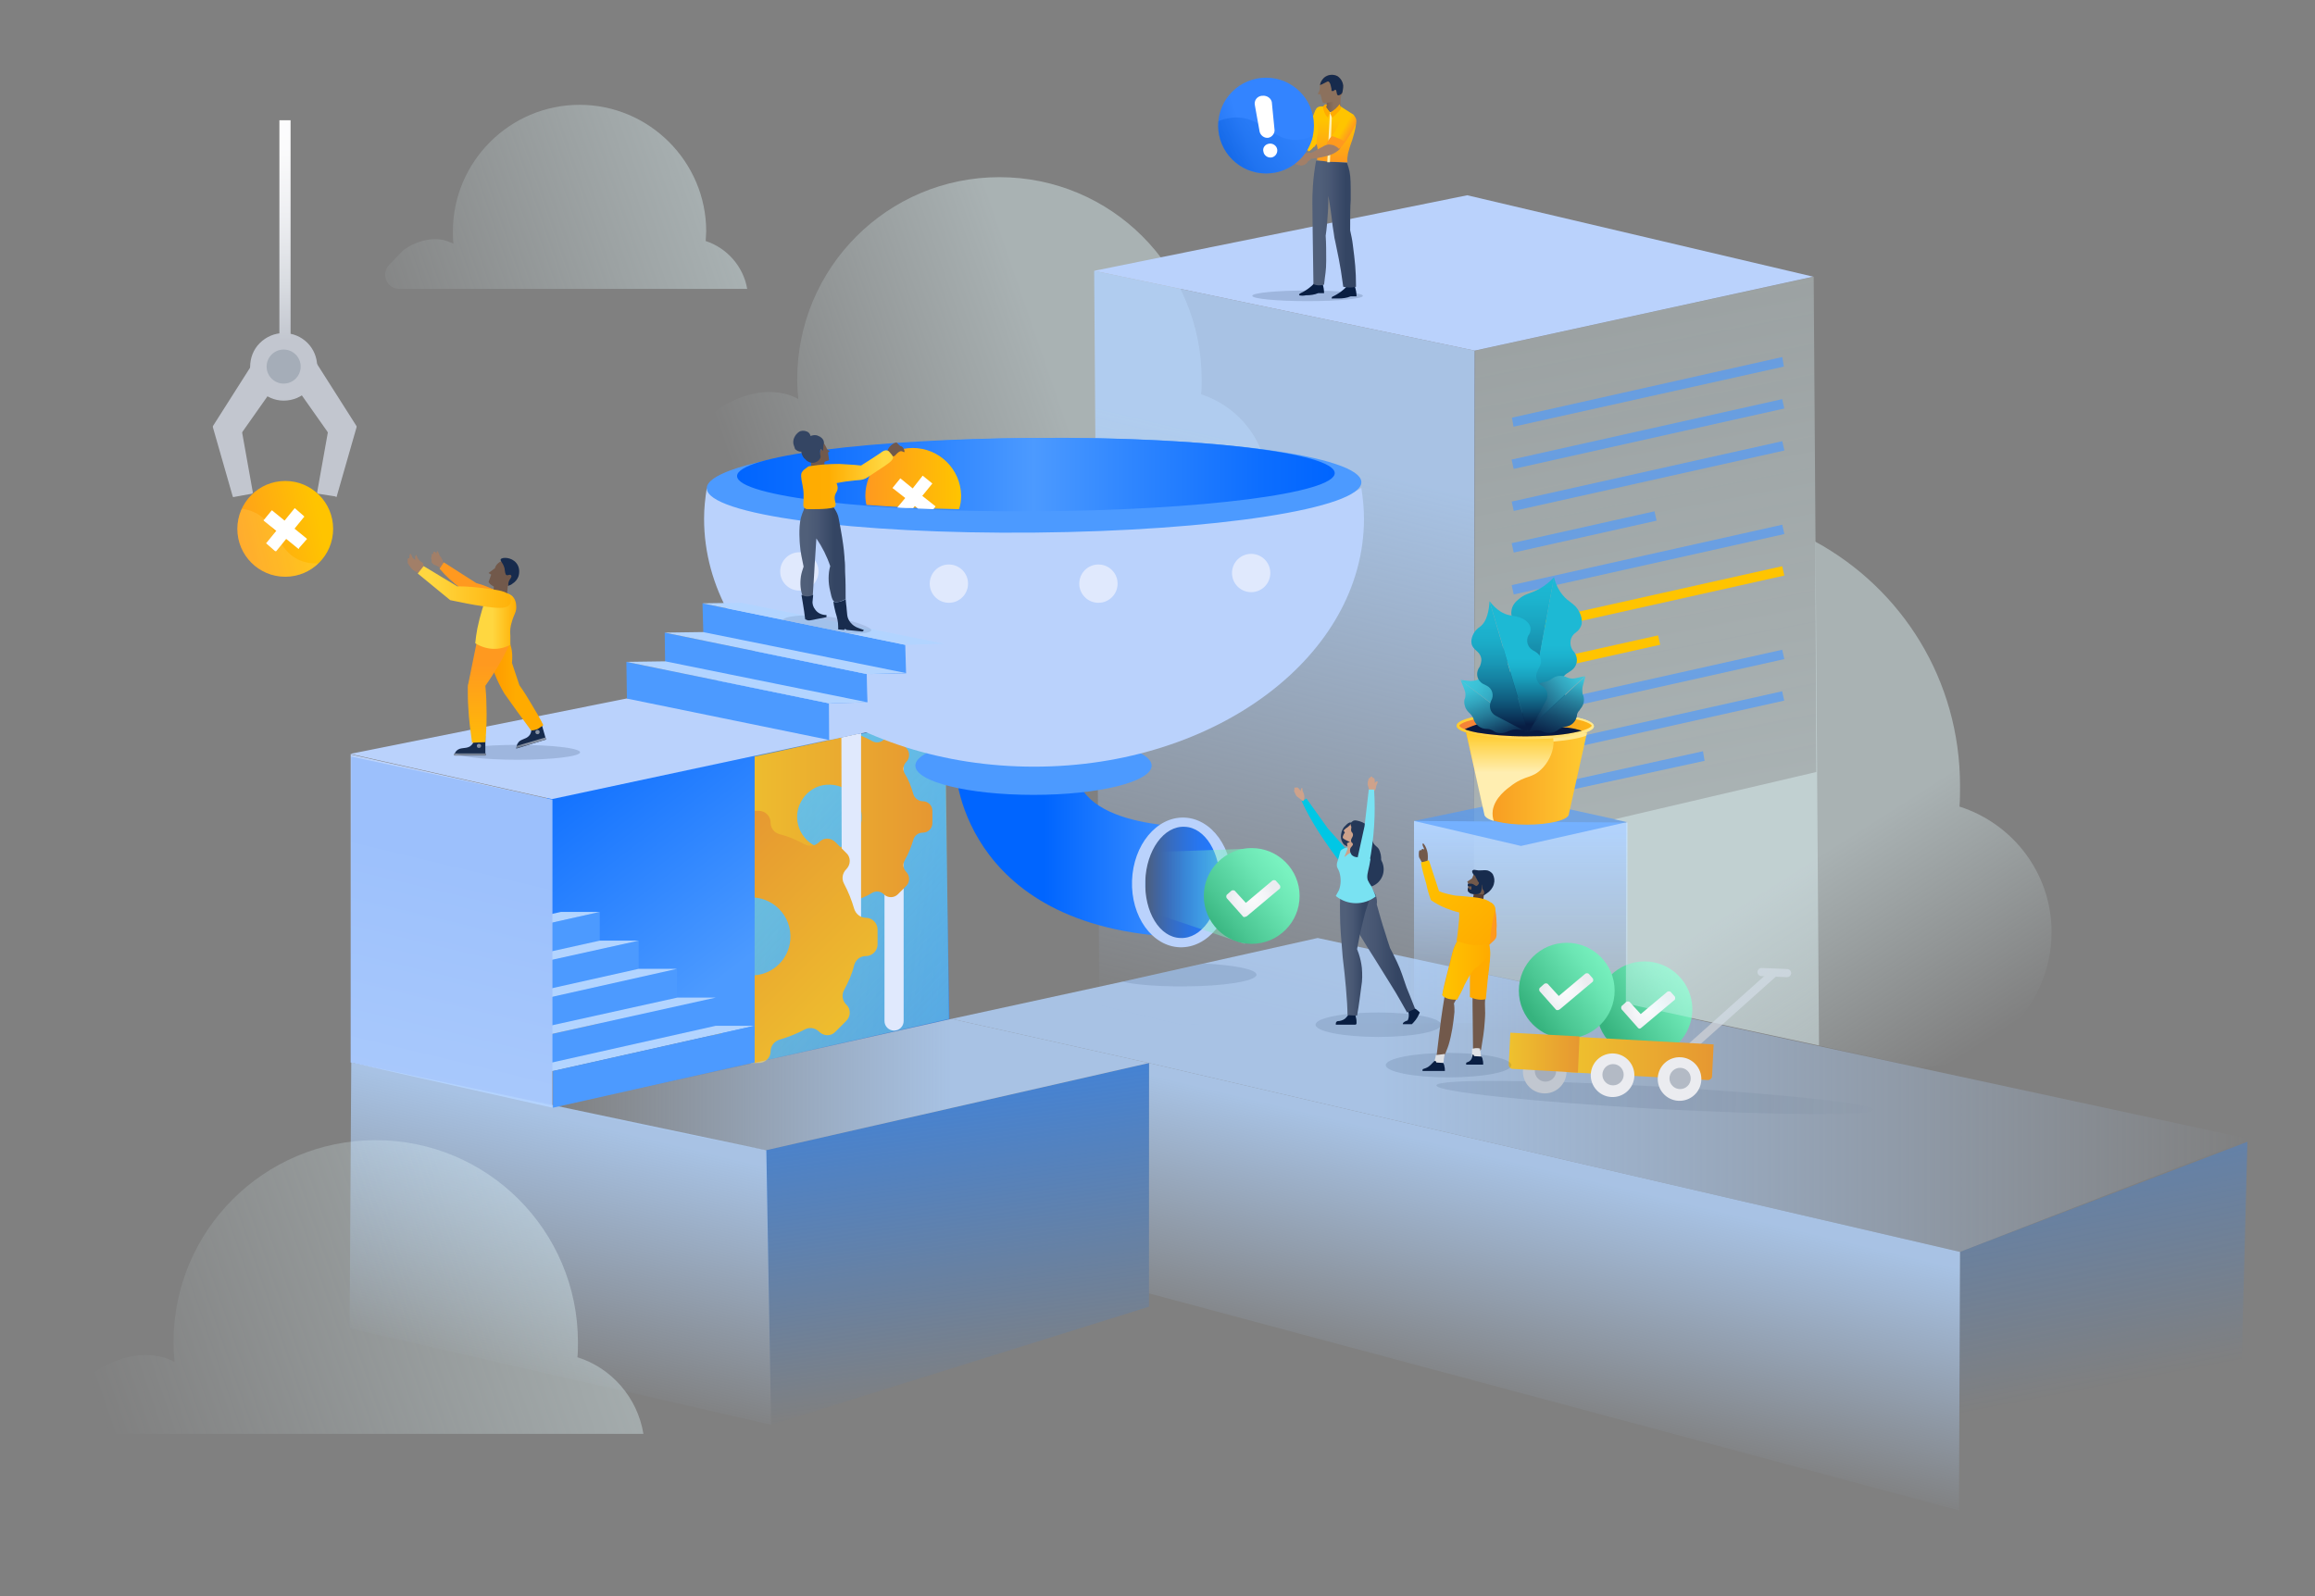 <?xml version="1.0" encoding="utf-8"?>
<!-- Generator: Adobe Illustrator 25.2.1, SVG Export Plug-In . SVG Version: 6.00 Build 0)  -->
<svg version="1.1" id="Layer_1" xmlns="http://www.w3.org/2000/svg" xmlns:xlink="http://www.w3.org/1999/xlink" x="0px" y="0px"
	 viewBox="0 0 435 300" style="enable-background:new 0 0 435 300;" xml:space="preserve">
<rect x="0" y="0" width="435" height="300" fill="#808080" stroke="none"/>
<style type="text/css">
	.st0{opacity:0.4;fill:url(#SVGID_1_);}
	.st1{opacity:0.4;fill:url(#SVGID_2_);}
	.st2{opacity:0.98;fill:url(#SVGID_3_);enable-background:new    ;}
	.st3{fill:#BAD2FC;}
	.st4{fill:url(#SVGID_4_);}
	.st5{opacity:0.6;fill:#4C9AFF;}
	.st6{opacity:0.98;fill:url(#SVGID_5_);enable-background:new    ;}
	.st7{fill:url(#SVGID_6_);}
	.st8{fill:url(#SVGID_7_);}
	.st9{opacity:0.81;enable-background:new    ;}
	.st10{fill:url(#XMLID_2_);}
	.st11{opacity:0.98;fill:url(#XMLID_3_);enable-background:new    ;}
	.st12{fill:#E0E9FD;}
	.st13{fill:url(#XMLID_4_);}
	.st14{fill:url(#XMLID_5_);}
	.st15{opacity:0.98;fill:url(#SVGID_8_);enable-background:new    ;}
	.st16{opacity:0.98;fill:url(#SVGID_9_);enable-background:new    ;}
	.st17{fill:#B1D3FE;}
	.st18{opacity:0.7;fill:url(#SVGID_10_);enable-background:new    ;}
	.st19{opacity:0.98;fill:url(#SVGID_11_);enable-background:new    ;}
	.st20{fill:url(#SVGID_12_);}
	.st21{fill:#4C9AFF;}
	.st22{fill:#B2D4FF;}
	.st23{fill:none;}
	.st24{opacity:0.11;fill:#091E42;enable-background:new    ;}
	.st25{fill:#8993A4;}
	.st26{fill:#172B4D;}
	.st27{fill:#A27F68;}
	.st28{fill:#FF991F;}
	.st29{fill:#72594B;}
	.st30{fill:url(#SVGID_13_);}
	.st31{fill:url(#SVGID_14_);}
	.st32{fill:url(#SVGID_15_);}
	.st33{fill:url(#SVGID_16_);}
	.st34{opacity:0.18;fill:#253858;enable-background:new    ;}
	.st35{fill:#C2C6CF;}
	.st36{fill:#A5ADB8;}
	.st37{fill:url(#SVGID_17_);}
	.st38{fill:url(#XMLID_6_);}
	.st39{opacity:0.2;clip-path:url(#SVGID_19_);fill:#FFE580;}
	.st40{fill:#FFFFFF;}
	.st41{opacity:0.1;fill:url(#SVGID_20_);enable-background:new    ;}
	.st42{fill:none;stroke:#C1C7D0;stroke-width:1.533;stroke-miterlimit:10;}
	.st43{fill:#C1C7D0;}
	.st44{fill:#A5ADBA;}
	.st45{fill:url(#SVGID_21_);}
	.st46{fill:url(#SVGID_22_);}
	.st47{fill:#EBECF0;}
	.st48{fill:#B3BAC5;}
	.st49{fill:none;stroke:#C1C7D0;stroke-width:1.533;stroke-linecap:round;stroke-miterlimit:10;}
	.st50{fill:url(#SVGID_23_);enable-background:new    ;}
	.st51{fill:url(#SVGID_24_);}
	.st52{fill:url(#SVGID_25_);}
	.st53{fill:url(#_Clipping_Path__2_);}
	.st54{fill:url(#_Clipping_Path_2_2_);}
	.st55{fill:#344563;}
	.st56{opacity:0.82;fill:url(#SVGID_28_);}
	.st57{opacity:0.6;fill:url(#SVGID_29_);enable-background:new    ;}
	.st58{fill:url(#SVGID_30_);}
	.st59{fill:url(#SVGID_31_);}
	.st60{fill:url(#SVGID_32_);}
	.st61{fill:url(#SVGID_33_);}
	.st62{opacity:0.65;fill:#4C9AFF;}
	.st63{fill:#FFC400;}
	.st64{clip-path:url(#XMLID_11_);fill:url(#SVGID_34_);}
	.st65{fill:url(#SVGID_35_);}
	.st66{fill:url(#SVGID_36_);}
	.st67{fill:url(#XMLID_18_);}
	.st68{clip-path:url(#XMLID_20_);fill:#071A41;}
	.st69{fill:url(#SVGID_37_);}
	.st70{fill:url(#SVGID_38_);}
	.st71{fill:url(#SVGID_39_);}
	.st72{fill:url(#SVGID_40_);}
	.st73{fill:url(#SVGID_41_);}
	.st74{fill:url(#SVGID_42_);}
	.st75{fill:url(#SVGID_43_);}
	.st76{fill:url(#SVGID_44_);}
	.st77{opacity:0.4;fill:url(#SVGID_45_);}
	.st78{opacity:0.16;fill:url(#SVGID_46_);enable-background:new    ;}
	.st79{opacity:0.98;fill:url(#SVGID_47_);enable-background:new    ;}
	.st80{fill:url(#SVGID_48_);}
	.st81{fill:url(#SVGID_49_);}
	.st82{fill:#FFAB00;}
	.st83{fill:url(#SVGID_50_);}
	.st84{fill:#091E42;}
	.st85{fill:url(#SVGID_51_);}
	.st86{fill:url(#_Path_3_2_);}
	.st87{fill:#FFF0B2;}
	.st88{fill:#8C715D;}
	.st89{clip-path:url(#SVGID_53_);}
	.st90{fill:url(#SVGID_54_);}
	.st91{fill:url(#SVGID_55_);}
	.st92{fill:url(#_Ellipse_8_1_);}
	.st93{clip-path:url(#SVGID_57_);}
	.st94{opacity:0.5;fill:url(#SVGID_58_);}
	.st95{fill:#00C7E5;}
	.st96{fill:#253858;}
	.st97{fill:url(#SVGID_59_);}
	.st98{fill:url(#SVGID_60_);}
	.st99{fill:#79E2F2;}
	.st100{fill:#CEA28B;}
	.st101{fill:#543E36;}
	.st102{fill:url(#SVGID_61_);}
	.st103{fill:url(#SVGID_62_);}
	.st104{fill:#DFE1E5;}
	.st105{opacity:0.4;fill:url(#SVGID_63_);}
	.st106{opacity:0.4;fill:url(#SVGID_64_);}
	.st107{opacity:0.12;fill:#253858;enable-background:new    ;}
	.st108{opacity:0.98;fill:url(#SVGID_65_);enable-background:new    ;}
</style>
<g>
	
		<linearGradient id="SVGID_1_" gradientUnits="userSpaceOnUse" x1="-175.426" y1="-21476.521" x2="-79.125" y2="-21509.752" gradientTransform="matrix(0.625 0 0 0.625 247.386 13512.869)">
		<stop  offset="0" style="stop-color:#E6FCFF;stop-opacity:0"/>
		<stop  offset="0.987" style="stop-color:#E6FCFF"/>
	</linearGradient>
	<path class="st0" d="M225.7,74.1c0.1-0.9,0.1-1.9,0.1-2.8c0-21-17-38-38-38s-38,17-38,38c0,1.3,0.1,2.5,0.2,3.7
		c-0.7-0.4-1.8-0.9-3.1-1.1c-4-0.8-8.4,0.6-12,3l-4.3,4.5c-2.6,2.7-0.7,7.1,3.1,7.1H238C237,81.7,232.1,76.2,225.7,74.1z"/>
	
		<linearGradient id="SVGID_2_" gradientUnits="userSpaceOnUse" x1="19.087" y1="-21837.373" x2="108.012" y2="-21375.494" gradientTransform="matrix(0.625 0 0 0.625 247.386 13512.869)">
		<stop  offset="0" style="stop-color:#E6FCFF;stop-opacity:0"/>
		<stop  offset="0.987" style="stop-color:#E6FCFF"/>
	</linearGradient>
	<polygon class="st1" points="276.9,182.6 341.8,196.5 340.8,52 277.2,65.9 	"/>
	
		<linearGradient id="SVGID_3_" gradientUnits="userSpaceOnUse" x1="25.334" y1="-21565.723" x2="-35.852" y2="-21310.627" gradientTransform="matrix(0.625 0 0 0.625 247.386 13512.869)">
		<stop  offset="0.333" style="stop-color:#B2D4FF;stop-opacity:0.8"/>
		<stop  offset="1" style="stop-color:#B2D4FF;stop-opacity:0"/>
	</linearGradient>
	<polygon class="st2" points="277.1,65.9 276.9,192.3 206.6,192.6 205.6,50.9 	"/>
	<polygon class="st3" points="340.7,52 340.7,52 340.7,52 275.7,36.7 205.6,50.9 205.6,50.9 277.1,65.9 277.1,65.9 340.7,52 
		340.7,52 	"/>
	<g>
		
			<linearGradient id="SVGID_4_" gradientUnits="userSpaceOnUse" x1="285.758" y1="3283.989" x2="285.758" y2="3345.684" gradientTransform="matrix(1 0 0 -1 0 3500)">
			<stop  offset="0.35" style="stop-color:#B2D4FF;stop-opacity:0"/>
			<stop  offset="1" style="stop-color:#B2D4FF"/>
		</linearGradient>
		<polygon class="st4" points="265.7,154.3 305.8,154.6 305.8,216 265.7,216 		"/>
		<polygon class="st5" points="285.8,150.1 265.7,154.3 285.8,159 305.8,154.5 		"/>
	</g>
	
		<linearGradient id="SVGID_5_" gradientUnits="userSpaceOnUse" x1="-109.775" y1="12999.169" x2="280.569" y2="12999.169" gradientTransform="matrix(0.625 0 0 -0.625 247.386 8332.927)">
		<stop  offset="0.333" style="stop-color:#B2D4FF;stop-opacity:0.8"/>
		<stop  offset="1" style="stop-color:#B2D4FF;stop-opacity:0"/>
	</linearGradient>
	<polygon class="st6" points="422.8,214.1 422.8,214.1 422.8,214.1 247.6,176.3 210.5,184.6 178.8,191.5 215.9,199.8 368.3,235.3 
		368.3,235.3 422.8,214.1 	"/>
	<g>
		
			<linearGradient id="SVGID_6_" gradientUnits="userSpaceOnUse" x1="-3381.289" y1="9054.784" x2="-3360.903" y2="9075.17" gradientTransform="matrix(0.616 0.105 0.105 -0.616 1436.94 6130.569)">
			<stop  offset="0" style="stop-color:#36B37E"/>
			<stop  offset="0.26" style="stop-color:#4BC793"/>
			<stop  offset="0.74" style="stop-color:#6CE6B4"/>
			<stop  offset="1" style="stop-color:#79F2C0"/>
		</linearGradient>
		<circle class="st7" cx="309" cy="189.7" r="9"/>
	</g>
	<g>
		
			<linearGradient id="SVGID_7_" gradientUnits="userSpaceOnUse" x1="-3405.352" y1="9056.363" x2="-3384.967" y2="9076.749" gradientTransform="matrix(0.616 0.105 0.105 -0.616 1436.94 6130.569)">
			<stop  offset="0" style="stop-color:#36B37E"/>
			<stop  offset="0.26" style="stop-color:#4BC793"/>
			<stop  offset="0.74" style="stop-color:#6CE6B4"/>
			<stop  offset="1" style="stop-color:#79F2C0"/>
		</linearGradient>
		<circle class="st8" cx="294.4" cy="186.2" r="9"/>
	</g>
	<g>
		<g class="st9">
			
				<linearGradient id="XMLID_2_" gradientUnits="userSpaceOnUse" x1="-77.229" y1="-21340.106" x2="-325.964" y2="-21364.09" gradientTransform="matrix(0.625 0 0 0.625 247.386 13512.869)">
				<stop  offset="0" style="stop-color:#2684FF"/>
				<stop  offset="0.996" style="stop-color:#2684FF;stop-opacity:0"/>
			</linearGradient>
			<polygon id="XMLID_17_" class="st10" points="142,142 141.6,199.8 178.4,191.6 177.4,134.6 			"/>
		</g>
	</g>
	<g>
		
			<linearGradient id="XMLID_3_" gradientUnits="userSpaceOnUse" x1="-203.013" y1="-21403.803" x2="-6.902" y2="-21222.359" gradientTransform="matrix(0.625 0 0 0.625 247.386 13512.869)">
			<stop  offset="0" style="stop-color:#79E2F2;stop-opacity:0.8"/>
			<stop  offset="0.998" style="stop-color:#79E2F2;stop-opacity:0"/>
		</linearGradient>
		<polygon id="XMLID_16_" class="st11" points="141.1,142.5 141.1,199.9 178.3,191.5 177.6,134.5 		"/>
		<path class="st12" d="M168,193.7c-1,0-1.8-0.8-1.8-1.8v-58.3c0-1,0.8-1.8,1.8-1.8c1,0,1.8,0.8,1.8,1.8v58.3
			C169.8,192.9,169,193.7,168,193.7z"/>
		<linearGradient id="XMLID_4_" gradientUnits="userSpaceOnUse" x1="136.309" y1="153.515" x2="175.405" y2="153.515">
			<stop  offset="0" style="stop-color:#EFC22E"/>
			<stop  offset="1" style="stop-color:#E69731"/>
		</linearGradient>
		<path id="XMLID_15_" class="st13" d="M138.1,156.5L138.1,156.5c0.8,0,1.6,0.6,1.8,1.4c0.4,1.4,0.9,2.7,1.6,3.8
			c0.4,0.7,0.3,1.6-0.3,2.2l0,0c-0.7,0.7-0.7,1.9,0,2.6l1.6,1.6c0.7,0.7,1.9,0.7,2.6,0l0,0c0.6-0.6,1.5-0.7,2.2-0.3
			c1.2,0.7,2.5,1.2,3.8,1.6c0.8,0.2,1.4,0.9,1.4,1.8l0,0c0,1,0.8,1.8,1.8,1.8h2.3c1,0,1.8-0.8,1.8-1.8l0,0c0-0.8,0.6-1.6,1.4-1.8
			c1.4-0.4,2.7-0.9,3.8-1.6c0.7-0.4,1.6-0.3,2.2,0.3l0,0c0.7,0.7,1.9,0.7,2.6,0l1.6-1.6c0.7-0.7,0.7-1.9,0-2.6l0,0
			c-0.6-0.6-0.7-1.5-0.3-2.2c0.7-1.2,1.2-2.5,1.6-3.8c0.2-0.8,0.9-1.4,1.8-1.4l0,0c1,0,1.8-0.8,1.8-1.8v-2.3c0-1-0.8-1.8-1.8-1.8
			l0,0c-0.8,0-1.6-0.6-1.8-1.4c-0.4-1.4-0.9-2.7-1.6-3.8c-0.4-0.7-0.3-1.6,0.3-2.2l0,0c0.7-0.7,0.7-1.9,0-2.6l-1.6-1.6
			c-0.7-0.7-1.9-0.7-2.6,0l0,0c-0.6,0.6-1.5,0.7-2.2,0.3c-1.2-0.7-2.5-1.2-3.8-1.6c-0.8-0.2-1.4-0.9-1.4-1.8l0,0
			c0-1-0.8-1.8-1.8-1.8h-2.3c-1,0-1.8,0.8-1.8,1.8l0,0c0,0.8-0.6,1.6-1.4,1.8c-1.4,0.4-2.7,0.9-3.8,1.6c-0.7,0.4-1.6,0.3-2.2-0.3
			l0,0c-0.7-0.7-1.9-0.7-2.6,0l-1.6,1.6c-0.7,0.7-0.7,1.9,0,2.6l0,0c0.6,0.6,0.7,1.5,0.3,2.2c-0.7,1.2-1.2,2.5-1.6,3.8
			c-0.2,0.8-0.9,1.4-1.8,1.4l0,0c-1,0-1.8,0.8-1.8,1.8v2.3C136.3,155.7,137.1,156.5,138.1,156.5z M155.3,147.5
			c3.8-0.3,6.9,2.8,6.6,6.6c-0.3,2.9-2.6,5.2-5.5,5.5c-3.8,0.3-6.9-2.8-6.6-6.6C150.1,150.1,152.4,147.7,155.3,147.5z"/>
		<polygon class="st12" points="161.8,177.1 158.2,177.1 158.1,138.6 161.8,137.8 		"/>
		
			<linearGradient id="XMLID_5_" gradientUnits="userSpaceOnUse" x1="18098.941" y1="-21305.266" x2="18152.652" y2="-21358.977" gradientTransform="matrix(-0.625 0 0 0.625 11473.439 13512.869)">
			<stop  offset="0" style="stop-color:#EFC22E"/>
			<stop  offset="1" style="stop-color:#E69731"/>
		</linearGradient>
		<path id="XMLID_14_" class="st14" d="M119.7,179.7L119.7,179.7c1,0,1.9,0.7,2.2,1.7c0.5,1.7,1.1,3.2,1.9,4.7
			c0.5,0.9,0.3,2-0.4,2.7l0,0c-0.9,0.9-0.9,2.3,0,3.1l2,2c0.9,0.9,2.3,0.9,3.1,0l0,0c0.7-0.7,1.8-0.9,2.7-0.4c1.5,0.8,3,1.5,4.7,1.9
			c1,0.3,1.7,1.1,1.7,2.2l0,0c0,1.2,1,2.2,2.2,2.2h2.8c1.2,0,2.2-1,2.2-2.2l0,0c0-1,0.7-1.9,1.7-2.2c1.7-0.5,3.2-1.1,4.7-1.9
			c0.9-0.5,2-0.3,2.7,0.4l0,0c0.9,0.9,2.3,0.9,3.1,0l2-2c0.9-0.9,0.9-2.3,0-3.1l0,0c-0.7-0.7-0.9-1.8-0.4-2.7c0.8-1.5,1.5-3,1.9-4.7
			c0.3-1,1.1-1.7,2.2-1.7l0,0c1.2,0,2.2-1,2.2-2.2v-2.8c0-1.2-1-2.2-2.2-2.2l0,0c-1,0-1.9-0.7-2.2-1.7c-0.5-1.7-1.1-3.2-1.9-4.7
			c-0.5-0.9-0.3-2,0.4-2.7l0,0c0.9-0.9,0.9-2.3,0-3.1l-2-2c-0.9-0.9-2.3-0.9-3.1,0l0,0c-0.7,0.7-1.8,0.9-2.7,0.4
			c-1.5-0.8-3-1.5-4.7-1.9c-1-0.3-1.7-1.1-1.7-2.2l0,0c0-1.2-1-2.2-2.2-2.2h-2.8c-1.2,0-2.2,1-2.2,2.2l0,0c0,1-0.7,1.9-1.7,2.2
			c-1.7,0.5-3.2,1.1-4.7,1.9c-0.9,0.5-2,0.3-2.7-0.4l0,0c-0.9-0.9-2.3-0.9-3.1,0l-2,2c-0.9,0.9-0.9,2.3,0,3.1l0,0
			c0.7,0.7,0.9,1.8,0.4,2.7c-0.8,1.5-1.5,3-1.9,4.7c-0.3,1-1.1,1.7-2.2,1.7l0,0c-1.2,0-2.2,1-2.2,2.2v2.8
			C117.5,178.7,118.5,179.7,119.7,179.7z M140.5,168.7c4.6-0.4,8.4,3.4,8,8c-0.3,3.5-3.1,6.3-6.6,6.6c-4.6,0.4-8.4-3.4-8-8
			C134.2,171.8,137,169,140.5,168.7z"/>
	</g>
	
		<linearGradient id="SVGID_8_" gradientUnits="userSpaceOnUse" x1="210.491" y1="-21363.356" x2="241.078" y2="-21204.484" gradientTransform="matrix(0.625 0 0 0.625 247.386 13512.869)">
		<stop  offset="0" style="stop-color:#2684FF;stop-opacity:0.8"/>
		<stop  offset="1" style="stop-color:#2684FF;stop-opacity:0"/>
	</linearGradient>
	<polygon class="st15" points="368.1,266.9 421,264.6 422.3,214.6 368.3,235.3 	"/>
	
		<linearGradient id="SVGID_9_" gradientUnits="userSpaceOnUse" x1="84.326" y1="-21281.06" x2="63.608" y2="-21194.684" gradientTransform="matrix(0.625 0 0 0.625 247.386 13512.869)">
		<stop  offset="0.175" style="stop-color:#B2D4FF;stop-opacity:0.8"/>
		<stop  offset="1" style="stop-color:#B2D4FF;stop-opacity:0"/>
	</linearGradient>
	<polygon class="st16" points="368.3,235.3 368.1,283.9 215.9,243.1 215.9,199.8 	"/>
	<g>
		<path class="st17" d="M104.5,154.1c12.4,2.8,24.7,4.3,37.1,7"/>
		<path class="st17" d="M104.5,154.1c0-18.9,0-0.3,0-19.3c9.1,2,18.1,4,27.2,6.1c4,0.9,6,1.3,9.9,2.2c0,18.9,0-0.9,0,18L104.5,154.1
			z"/>
	</g>
	
		<linearGradient id="SVGID_10_" gradientUnits="userSpaceOnUse" x1="-228.505" y1="13113.502" x2="-112.648" y2="13113.502" gradientTransform="matrix(0.625 0 0 -0.625 247.386 8332.927)">
		<stop  offset="2.673800e-03" style="stop-color:#4C9AFF"/>
		<stop  offset="0.995" style="stop-color:#0065FF"/>
	</linearGradient>
	<polygon class="st18" points="141.6,126.5 104.5,134.8 141.9,142.2 177,134.4 	"/>
	
		<linearGradient id="SVGID_11_" gradientUnits="userSpaceOnUse" x1="-116.841" y1="-21310.598" x2="-101.687" y2="-21199.836" gradientTransform="matrix(0.625 0 0 0.625 247.386 13512.869)">
		<stop  offset="0" style="stop-color:#2684FF;stop-opacity:0.8"/>
		<stop  offset="1" style="stop-color:#2684FF;stop-opacity:0"/>
	</linearGradient>
	<polygon class="st19" points="215.9,200 215.9,218.6 215.9,245.6 144.9,267.8 143.9,216.2 143.9,216.2 215.9,199.8 	"/>
	
		<linearGradient id="SVGID_12_" gradientUnits="userSpaceOnUse" x1="-182.095" y1="-21323.533" x2="-242.618" y2="-21402.703" gradientTransform="matrix(0.625 0 0 0.625 247.386 13512.869)">
		<stop  offset="2.673800e-03" style="stop-color:#4C9AFF"/>
		<stop  offset="0.995" style="stop-color:#0065FF"/>
	</linearGradient>
	<polygon class="st20" points="141.8,194.7 102.8,191.6 102.8,145.1 141.8,141.8 	"/>
	<polygon class="st3" points="142.6,126.3 177.6,134.4 103.7,150.2 65.8,141.7 	"/>
	<polygon class="st21" points="96.6,195.9 96.6,202.9 134.5,194.4 134.5,187.5 	"/>
	<polygon class="st21" points="89.3,190.6 89.3,197.5 127.2,189 127.2,182.1 	"/>
	<polygon class="st21" points="82,185.2 82,192.2 120,183.7 120,176.8 	"/>
	<polygon class="st21" points="74.8,179.9 74.8,186.9 112.7,178.4 112.7,171.4 	"/>
	<polygon class="st22" points="96.6,201.3 134.5,192.8 141.8,192.8 103.9,201.3 	"/>
	<polygon class="st22" points="89.3,195.9 127.3,187.5 134.5,187.5 96.6,195.9 	"/>
	<polygon class="st22" points="82,190.6 120,182.1 127.2,182.1 89.3,190.6 	"/>
	<polygon class="st22" points="74.8,185.2 112.7,176.8 120,176.8 82,185.2 	"/>
	<polygon class="st22" points="67.5,179.9 105.4,171.4 112.7,171.4 74.8,179.9 	"/>
	<polygon id="XMLID_13_" class="st23" points="103.9,150.3 103.9,208.2 141.8,199.7 141.8,141.8 	"/>
	<polygon class="st3" points="103.8,150.3 103.8,208.2 65.9,199.7 65.9,141.8 	"/>
	<path class="st24" d="M210.9,184.5c2.5,0.6,6.6,0.9,11.3,0.9c7.7,0,13.9-1,13.9-2.2c0-1-4.1-1.8-9.8-2.1l-12.6,2.8L210.9,184.5z"/>
	<g>
		<rect x="85.3" y="141.6" class="st25" width="6" height="0.4"/>
		<path id="_Path_2_1_" class="st26" d="M85.8,141.1c0.7-0.7,1.6-0.3,2.5-0.8c0.4-0.3,0.8-0.7,1-1.9l1.9-0.1v3.7h-5.8
			C85.4,141.6,85.6,141.3,85.8,141.1z"/>
		<path class="st25" d="M91.2,141.6v0.4h-5.8c0-0.1,0.1-0.3,0.1-0.4H91.2z"/>
		<circle class="st25" cx="90" cy="140.2" r="0.4"/>
		<path id="_Path_3_4_" class="st26" d="M97.3,139.7c0.4-0.8,1.5-0.7,2.1-1.4c0.3-0.3,0.6-0.9,0.4-2.2l1.8-0.6l1,3.5l-5.6,1.7
			C97.1,140.3,97.1,139.9,97.3,139.7z"/>
		<path class="st25" d="M97.1,140.6c0-0.1,0-0.3,0-0.4l5.4-1.6l0.1,0.4L97.1,140.6z"/>
		<circle class="st25" cx="101" cy="137.6" r="0.4"/>
		<path class="st27" d="M83.4,106.1c0-0.1-0.1-0.2-0.1-0.3c-0.1-0.4-0.1-0.5-0.2-0.6c-0.1-0.3-0.3-0.6-0.5-0.8
			c-0.2-0.5-0.3-0.8-0.4-0.8c-0.1,0-0.2,0.2-0.2,0.4c0,0.3,0.1,0.4,0.2,0.6c0.1,0.5-0.3,0.6-0.3,1.1c0,0.3,0.2,0.6,0.5,0.8
			c1.2,1.3,0.7,0.4,0.9,0.2C83.5,106.6,83.4,106.2,83.4,106.1z"/>
		<path class="st27" d="M82.9,105.2l-0.3,1.1c0,0,0,0.1-0.1,0.1c-0.1,0.1-0.2,0.1-0.3,0l-0.7-0.3c0,0-0.5-0.4-0.4-0.5l0-0.4
			c-0.1-0.1-0.1-0.2-0.1-0.3l0.1-0.3c0-0.1,0-0.2,0-0.2s0-0.3,0.1-0.3c0.1,0,0.1,0,0.2,0c0,0,0-0.2,0-0.3c0.1-0.1,0.2-0.1,0.3-0.1
			l1.2,1.3C82.9,105.1,82.9,105.1,82.9,105.2z"/>
		<path class="st28" d="M93.9,114.5c-0.1,0-0.2-0.1-0.3-0.1c-0.6-0.6-1.7-0.8-3.8-1.8c-1.1-0.6-2.2-1.2-3.2-2
			c-1.5-1.1-2.8-2.3-4-3.7l0.8-1.2l6.1,3.9c1.2,0.3,2.4,0.8,3.5,1.3c1.7,0.8,2.1,1.2,2.1,1.6C95,113.2,94.4,114.5,93.9,114.5z"/>
		<path class="st29" d="M92.3,108l-0.5,1.4c0.3,0.5,0.8,0.8,1.4,1c0.8,0.2,1.6,0.1,2.3-0.3c0.2-0.1,1.8-1,1.7-2.6
			c0-0.9-0.6-1.9-1.6-2.2c-0.4-0.1-0.9-0.1-1.3,0.1c-0.6,0.3-1.1,0.7-1.3,1.4l-1.2,0.9L92.3,108z"/>
		<path class="st26" d="M96,108.1c0.1,0.1,0.1,0.2,0.1,0.2c0,0.3-0.3,0.5-0.5,1c-0.1,0.3-0.1,0.5-0.1,0.8c0.3-0.1,0.6-0.2,0.8-0.4
			c0.5-0.3,0.9-0.8,1.1-1.3c0.3-0.9,0.2-1.9-0.4-2.6c-0.9-1.1-2.6-1.1-2.9-0.7c-0.2,0.3,0.4,0.6,0.7,1.7c0.1,0.6,0.1,1.2,0.4,1.3
			C95.5,108.2,95.8,107.9,96,108.1z"/>
		<path class="st27" d="M78.4,107.1c-0.1-0.4,0-0.6,0-1c-0.1-0.6-0.4-0.7-0.4-1.2c0-0.3,0.1-0.6,0.2-0.6c0.1,0,0.1,0.4,0.5,0.9
			c0.4,0.5,0.7,0.4,0.8,0.8c0.1,0.3,0.1,0.7,0,1c-0.1,0.3-0.4,0.7-0.7,0.6C78.6,107.6,78.5,107.2,78.4,107.1z"/>
		<path class="st27" d="M79.5,106.2c0,0,0.2,1.5-0.3,1.6c-0.4,0.1-1.2-0.4-1.5-0.6c-0.5-0.4-0.8-0.9-1.1-1.4c0-0.2,0-0.5,0-0.7
			c0-0.2,0.2-0.1,0.3-0.2c0.1-0.1,0-0.8,0.2-0.8c0.2,0,0.2,0.3,0.4,0.7c0.2,0.4,1.9,1,1.9,1L79.5,106.2z"/>
		
			<linearGradient id="SVGID_13_" gradientUnits="userSpaceOnUse" x1="21017.797" y1="-21407.781" x2="21034.416" y2="-21407.781" gradientTransform="matrix(0.625 0 0 0.625 -13048.531 13512.869)">
			<stop  offset="0.11" style="stop-color:#FF8B00"/>
			<stop  offset="0.9" style="stop-color:#FFAB00"/>
		</linearGradient>
		<path class="st30" d="M95.5,120.2c0.2,0.4,0.4,0.8,0.5,1.3c0.3,1,0.3,2.1,0.2,3.1l1.4,4.2c0.8,1.1,1.6,2.4,2.3,3.6
			c1,1.7,1.4,2.3,2.2,3.9c-0.7,0.4-0.9,0.9-2.3,1c-2-2.7-3-4.1-5-6.9c-1.5-2.5-2.5-5.1-3.1-7.9L95.5,120.2z"/>
		
			<linearGradient id="SVGID_14_" gradientUnits="userSpaceOnUse" x1="21017.875" y1="-21390.318" x2="21017.875" y2="-21420.799" gradientTransform="matrix(0.625 0 0 0.625 -13048.531 13512.869)">
			<stop  offset="0" style="stop-color:#FFC400"/>
			<stop  offset="1" style="stop-color:#FF991F"/>
		</linearGradient>
		<path class="st31" d="M95.8,121c-0.4,0.9-0.9,1.8-1.4,2.8c-1,1.8-2,3.4-3.2,5.1c0.1,1.1,0.2,2.3,0.2,3.5c0.1,2.4,0,4.8-0.2,7.1
			l-2.5,0.1c-0.3-2.2-0.6-4.4-0.7-6.6c-0.1-1.3-0.1-2.5-0.1-3.7c0-0.3,0-0.6,0.1-0.8l1.6-7.9L95.8,121z"/>
		
			<linearGradient id="SVGID_15_" gradientUnits="userSpaceOnUse" x1="12846.469" y1="-21427.455" x2="12858.747" y2="-21427.455" gradientTransform="matrix(-0.625 0 0 0.625 8128.492 13512.869)">
			<stop  offset="0" style="stop-color:#FFAB00"/>
			<stop  offset="0.3" style="stop-color:#FFAD02"/>
			<stop  offset="0.9" style="stop-color:#FFD740"/>
		</linearGradient>
		<path class="st32" d="M95,111.5c0.4,0,0.8,0.2,1.1,0.4c0.8,0.6,0.9,1.7,0.9,2c0.1,1.1-0.4,1.5-0.8,2.9c-0.3,0.9-0.4,1.8-0.3,2.7
			l0,1.7c-2.1,1.1-4.5,1-6.6-0.3c0.1-0.9,0.2-1.8,0.4-2.8c0.5-2.4,1.2-4.7,2.1-7C93.1,111.2,94.2,111.3,95,111.5z"/>
		
			<rect x="92.8" y="109.7" transform="matrix(8.577374e-02 -0.996 0.996 8.577374e-02 -24.592 195.209)" class="st29" width="2.5" height="2.6"/>
		<g id="_Group__1_">
			
				<linearGradient id="SVGID_16_" gradientUnits="userSpaceOnUse" x1="12847.779" y1="-21437.213" x2="12875.84" y2="-21437.213" gradientTransform="matrix(-0.625 0 0 0.625 8128.492 13512.869)">
				<stop  offset="0" style="stop-color:#FFAB00"/>
				<stop  offset="1" style="stop-color:#FFD740"/>
			</linearGradient>
			<path class="st33" d="M95.8,113.6c-0.5,0.7-1.6,0.9-5.3,0.3c-1.5-0.2-3.5-0.6-5.9-1.1l-6.1-5l1.1-1.4l6.3,3.8
				c2,0,4.1,0.2,6.1,0.5c2.5,0.3,3.6,0.7,3.9,1.5C96.1,112.7,96.1,113.2,95.8,113.6z"/>
		</g>
	</g>
	<ellipse class="st34" cx="97.3" cy="141.4" rx="11.7" ry="1.4"/>
	<g>
		<g>
			<path class="st35" d="M43.7,93.2L40,80.3c0-0.1,0-0.2,0-0.2l8.2-12.9c0.1-0.2,0,0.5,0.2,0.7l2.7,4.7c0.1,0.1,0.8-0.4,0.7-0.3
				l-6.2,8.8c0,0.1-0.1,0.1-0.1,0.2l2,11.2c0,0.2-0.1,0.3-0.2,0.3L44,93.4C43.9,93.5,43.7,93.4,43.7,93.2z"/>
			<path class="st35" d="M63.3,93.2l3.7-12.9c0-0.1,0-0.2,0-0.2l-8.2-12.9c-0.1-0.2,0,0.5-0.2,0.7L56,72.6c-0.1,0.1-0.8-0.4-0.7-0.3
				l6.2,8.8c0,0.1,0.1,0.1,0.1,0.2l-2,11.2c0,0.2,0.1,0.3,0.2,0.3l3.2,0.5C63.2,93.5,63.3,93.4,63.3,93.2z"/>
			<g>
				<path class="st35" d="M58.6,69c0,2.9-2.3,5.2-5.2,5.2c-2.8,0-5.2-2.3-5.2-5.2c0-2.9,2.3-5.2,5.2-5.2
					C56.2,63.7,58.6,66.1,58.6,69z"/>
				<path class="st35" d="M53.3,75.3c-1.7,0-3.2-0.7-4.4-1.8C47.7,72.3,47,70.7,47,69c0-1.7,0.6-3.3,1.8-4.5
					c1.2-1.2,2.8-1.9,4.5-1.9c3.5,0,6.3,2.8,6.3,6.3C59.7,72.4,56.9,75.3,53.3,75.3C53.4,75.3,53.3,75.3,53.3,75.3z M53.4,64.9
					c-1.1,0-2.1,0.4-2.9,1.2c-0.8,0.8-1.2,1.8-1.2,2.9c0,1.1,0.4,2.1,1.2,2.9c0.8,0.8,1.8,1.2,2.9,1.2c2.3,0,4.1-1.9,4.1-4.1
					C57.4,66.7,55.6,64.9,53.4,64.9z"/>
			</g>
			<circle class="st36" cx="53.3" cy="68.9" r="3.2"/>
		</g>
		
			<linearGradient id="SVGID_17_" gradientUnits="userSpaceOnUse" x1="-310.041" y1="13821.897" x2="-310.041" y2="13744.07" gradientTransform="matrix(0.625 0 0 -0.625 247.386 8654.277)">
			<stop  offset="0" style="stop-color:#FFFFFF"/>
			<stop  offset="0.25" style="stop-color:#FBFBFC"/>
			<stop  offset="0.512" style="stop-color:#EEEFF2"/>
			<stop  offset="0.777" style="stop-color:#D9DCE1"/>
			<stop  offset="1" style="stop-color:#C2C6CF"/>
		</linearGradient>
		<rect x="52.5" y="22.6" class="st37" width="2.1" height="41.2"/>
		<g>
			<g>
				<g>
					
						<linearGradient id="XMLID_6_" gradientUnits="userSpaceOnUse" x1="3235.215" y1="-9732.085" x2="3263.898" y2="-9732.085" gradientTransform="matrix(0.611 -0.135 0.135 0.611 -621.607 6478.893)">
						<stop  offset="0" style="stop-color:#FF991F"/>
						<stop  offset="1" style="stop-color:#FFC400"/>
					</linearGradient>
					<circle id="XMLID_12_" class="st38" cx="53.6" cy="99.4" r="9"/>
				</g>
				<g>
					<g>
						<defs>
							<circle id="SVGID_18_" cx="53.6" cy="99.4" r="9"/>
						</defs>
						<clipPath id="SVGID_19_">
							<use xlink:href="#SVGID_18_"  style="overflow:visible;"/>
						</clipPath>
						<path class="st39" d="M41.2,95.7c3.5-0.6,5.8,0.1,7.2,0.9c3.8,2.3,3.7,6.6,7.5,8.5c2.3,1.2,4.8,0.8,6.6,0.4
							c-0.7,1.1-2.3,3.1-4.9,4.2c-5,2.1-11.1-0.4-14.2-4.7C40.8,101.3,41.1,97.1,41.2,95.7z"/>
					</g>
				</g>
			</g>
			<g>
				<g>
					<path class="st40" d="M56,103.1l-6.4-5.2c-0.1-0.1-0.1-0.2,0-0.2L51,96c0.1-0.1,0.2-0.1,0.2,0l6.4,5.2c0.1,0.1,0.1,0.2,0,0.2
						l-1.4,1.6C56.2,103.2,56.1,103.2,56,103.1z"/>
				</g>
				<g>
					<path class="st40" d="M51.7,103.6l-1.6-1.4c-0.1-0.1-0.1-0.2,0-0.2l5.2-6.4c0.1-0.1,0.2-0.1,0.2,0l1.6,1.4
						c0.1,0.1,0.1,0.2,0,0.2l-5.2,6.4C51.9,103.6,51.8,103.6,51.7,103.6z"/>
				</g>
			</g>
		</g>
	</g>
	
		<linearGradient id="SVGID_20_" gradientUnits="userSpaceOnUse" x1="-9938.661" y1="12839.524" x2="-9807.119" y2="12839.524" gradientTransform="matrix(0.624 3.515174e-02 5.619875e-02 -0.998 5752.203 13366.62)">
		<stop  offset="0" style="stop-color:#091E42"/>
		<stop  offset="0.26" style="stop-color:#091E42;stop-opacity:0.94"/>
		<stop  offset="0.5" style="stop-color:#091E42;stop-opacity:0.77"/>
		<stop  offset="0.73" style="stop-color:#091E42;stop-opacity:0.48"/>
		<stop  offset="0.96" style="stop-color:#091E42;stop-opacity:8.000000e-02"/>
		<stop  offset="1" style="stop-color:#091E42;stop-opacity:0"/>
	</linearGradient>
	<path class="st41" d="M311.1,204.2c22.7,1.3,41,3.2,40.9,4.4s-18.5,1-41.2-0.2c-22.7-1.3-41-3.2-40.9-4.4
		C270,202.8,288.4,202.9,311.1,204.2z"/>
	<path class="st23" d="M300.8,197.9l-4.1-1.2l0.7-2.6l1.2,0.7c0,0.5,0.1,0.9,0.4,1.3c0.5,0.5,1.2,0.4,1.6,1
		C300.8,197.4,300.9,197.7,300.8,197.9z"/>
	<line class="st42" x1="314.4" y1="199.8" x2="333.4" y2="182.8"/>
	
		<ellipse transform="matrix(5.622467e-02 -0.998 0.998 5.622467e-02 85.477 491.995)" class="st43" cx="303" cy="200.8" rx="4.1" ry="4.1"/>
	
		<ellipse transform="matrix(5.622466e-02 -0.998 0.998 5.622466e-02 73.042 479.812)" class="st43" cx="290.3" cy="201.3" rx="4.1" ry="4.1"/>
	<circle class="st44" cx="290.4" cy="201.3" r="2"/>
	<circle class="st44" cx="303.1" cy="200.8" r="2"/>
	<linearGradient id="SVGID_21_" gradientUnits="userSpaceOnUse" x1="294.373" y1="198.897" x2="322.059" y2="198.897">
		<stop  offset="0" style="stop-color:#EFC22E"/>
		<stop  offset="1" style="stop-color:#E69731"/>
	</linearGradient>
	<path class="st45" d="M320.9,203l-26.6-1.5l0.4-6.7l27.3,1.5l-0.3,6C321.7,202.7,321.3,203,320.9,203z"/>
	<linearGradient id="SVGID_22_" gradientUnits="userSpaceOnUse" x1="283.483" y1="197.899" x2="296.842" y2="197.899">
		<stop  offset="0" style="stop-color:#EFC22E"/>
		<stop  offset="1" style="stop-color:#E69731"/>
	</linearGradient>
	<path class="st46" d="M296.5,201.6l-12.3-0.7c-0.4,0-0.7-0.4-0.7-0.8l0.3-6l13,0.7L296.5,201.6L296.5,201.6z"/>
	
		<ellipse transform="matrix(5.622464e-02 -0.998 0.998 5.622464e-02 84.371 493.235)" class="st47" cx="303.1" cy="202" rx="4.1" ry="4.1"/>
	
		<ellipse transform="matrix(5.622461e-02 -0.998 0.998 5.622461e-02 95.549 506.479)" class="st47" cx="315.7" cy="202.7" rx="4.1" ry="4.1"/>
	<circle class="st48" cx="303.1" cy="202" r="2"/>
	<circle class="st48" cx="315.7" cy="202.7" r="2"/>
	<line class="st49" x1="331" y1="182.7" x2="335.8" y2="182.9"/>
	<g>
		<g>
			<linearGradient id="SVGID_23_" gradientUnits="userSpaceOnUse" x1="179.511" y1="160.604" x2="226.663" y2="160.604">
				<stop  offset="0.354" style="stop-color:#0065FF"/>
				<stop  offset="0.997" style="stop-color:#4C9AFF"/>
			</linearGradient>
			<path class="st50" d="M226.7,155.4c0,0-23.1,1.1-24.5-10.3l-22.6-0.1c0,0,1.4,31.6,46.5,31.2L226.7,155.4L226.7,155.4z"/>
			<g>
				<ellipse class="st21" cx="194.2" cy="143.9" rx="22.2" ry="5.5"/>
				<path class="st3" d="M132.8,91.8c-0.3,1.9-0.5,3.7-0.5,5.7c0,25.7,27.7,46.6,62,46.6s62-20.9,62-46.6c0-2-0.2-3.9-0.5-5.8
					c-6.7,4.4-31.8,7.6-61.6,7.6C164.7,99.3,139.9,96.1,132.8,91.8z"/>
				
					<ellipse transform="matrix(1 -9.444608e-03 9.444608e-03 1 -0.852 1.84)" class="st21" cx="194.3" cy="91.2" rx="61.5" ry="8.9"/>
				<linearGradient id="SVGID_24_" gradientUnits="userSpaceOnUse" x1="138.51" y1="89.147" x2="250.764" y2="89.147">
					<stop  offset="0" style="stop-color:#0065FF"/>
					<stop  offset="0.115" style="stop-color:#0C6DFF"/>
					<stop  offset="0.322" style="stop-color:#2C84FF"/>
					<stop  offset="0.497" style="stop-color:#4C9AFF"/>
					<stop  offset="0.658" style="stop-color:#2F86FF"/>
					<stop  offset="0.876" style="stop-color:#0D6EFF"/>
					<stop  offset="0.995" style="stop-color:#0065FF"/>
				</linearGradient>
				<path class="st51" d="M194.5,82.3c31-0.2,56.2,2.8,56.3,6.6c0.1,3.8-25,7-56,7.2c-31,0.2-56.2-2.8-56.3-6.6
					C138.4,85.7,163.5,82.5,194.5,82.3z"/>
			</g>
		</g>
		<circle class="st12" cx="150.2" cy="107.4" r="3.6"/>
		<circle class="st12" cx="178.3" cy="109.7" r="3.6"/>
		<circle class="st12" cx="206.4" cy="109.7" r="3.6"/>
		<circle class="st12" cx="235.1" cy="107.7" r="3.6"/>
	</g>
	<g>
		<polygon class="st21" points="155.8,132.2 155.9,139.1 117.8,131.3 117.7,124.4 		"/>
		<polygon class="st21" points="162.9,126.7 163.1,133.6 125,125.9 124.9,118.9 		"/>
		<polygon class="st21" points="170.1,121.2 170.3,128.1 132.2,120.4 132,113.4 		"/>
		<polygon class="st22" points="163,132 125,124.3 117.7,124.4 155.8,132.2 		"/>
		<polygon class="st22" points="170.2,126.5 132.1,118.8 124.9,118.9 162.9,126.7 		"/>
		<polygon class="st22" points="177.4,121 139.3,113.3 132,113.4 170.1,121.2 		"/>
	</g>
	<polygon class="st3" points="155.8,132.2 163,132 162.9,126.7 177.4,126.4 177.6,134.4 155.8,139.1 	"/>
	<g>
		<g>
			
				<linearGradient id="SVGID_25_" gradientUnits="userSpaceOnUse" x1="173.027" y1="103.439" x2="190.958" y2="103.439" gradientTransform="matrix(1 -7.618007e-03 7.618007e-03 1 -11.184 -12.004)">
				<stop  offset="0" style="stop-color:#FF991F"/>
				<stop  offset="1" style="stop-color:#FFC400"/>
			</linearGradient>
			<path class="st52" d="M171.5,84.2c-5,0-8.9,4.1-8.9,9c0,0.6,0.1,1.2,0.2,1.7c5.2,0.4,11.1,0.7,17.4,0.8c0.3-0.8,0.4-1.7,0.4-2.6
				C180.5,88.2,176.5,84.2,171.5,84.2z"/>
			<g>
				<g>
					<defs>
						<path id="SVGID_26_" d="M162.6,93.3c0-5,3.9-9,8.9-9c5,0,9,3.9,9,8.9"/>
					</defs>
					<clipPath id="SVGID_27_">
						<use xlink:href="#SVGID_26_"  style="overflow:visible;"/>
					</clipPath>
				</g>
			</g>
		</g>
		<path class="st40" d="M173.3,93.2l1.8-2.2c0.1-0.1,0.1-0.2,0-0.2l-1.6-1.3c-0.1-0.1-0.2-0.1-0.2,0l-1.8,2.3l-2.2-1.8
			c-0.1-0.1-0.2-0.1-0.2,0l-1.3,1.6c-0.1,0.1-0.1,0.2,0,0.2l2.3,1.8l-1.5,1.8c1,0.1,2,0.1,3,0.1l0.3-0.4l0.6,0.5
			c1,0,1.9,0.1,2.9,0.1l0.3-0.4c0.1-0.1,0.1-0.2,0-0.2L173.3,93.2z"/>
	</g>
	<g>
		<path class="st26" d="M159,113.6c0.1,0.6,0.1,1.3,0.2,2c0.1,1,0.9,2,2,2.4l1.1,0.4l0,0c0,0.1-0.1,0.3-0.3,0.3l-2.9-0.3l-0.3-0.2
			l-0.2,0.2l-1.1-0.1c0-0.1,0-0.3,0-0.5c0-1-0.2-1.7-0.5-2.7c-0.1-0.5-0.3-1.1-0.4-2c0.4,0.1,0.7,0.1,1.1,0c0.4-0.1,0.8-0.2,1.2-0.5
			C158.9,112.9,159,113.3,159,113.6z"/>
		<path class="st29" d="M152.6,86.1c-0.2,0.3-0.2,0.6-0.2,1c0,0.3,0,0.6,0.1,0.8c0.3,0.4,1.3,0.4,2.6-0.1c-0.1-0.2-0.2-0.5-0.2-0.8
			c0-0.5,0.2-0.6,0.2-0.8C154.9,85.7,153.1,85.4,152.6,86.1z"/>
		
			<linearGradient id="_Clipping_Path__2_" gradientUnits="userSpaceOnUse" x1="150.175" y1="104.027" x2="158.876" y2="104.027">
			<stop  offset="0.18" style="stop-color:#505F79"/>
			<stop  offset="0.42" style="stop-color:#485773"/>
			<stop  offset="0.76" style="stop-color:#344563"/>
			<stop  offset="1" style="stop-color:#344563"/>
		</linearGradient>
		<path id="_Clipping_Path__1_" class="st53" d="M150.5,97.3c-0.5,1.9-0.2,5-0.2,5c0.1,1.4,0.4,2.8,0.7,4.2
			c-0.2,0.6-0.4,1.2-0.5,1.8c-0.2,1.4-0.1,2.7,0.4,4c0.2,0.2,0.5,0.3,0.8,0.3c0.4,0,0.7-0.1,1-0.3c0.1-1.5,0.2-3.1,0.3-4.7
			c0.1-2.2,0.3-4.3,0.4-6.4c1.1,1.6,2,3.4,2.6,5.2c-0.2,0.7-0.3,1.5-0.3,2.3c0,0.8,0.1,1.6,0.3,2.4c0.3,1.6,0.6,1.9,0.8,2
			c0.3,0.1,0.6,0.1,0.9,0c0.4-0.1,0.8-0.3,1.2-0.5c0-1.7,0-3.4-0.1-5.1c0-0.8,0-1.6-0.1-2.4c0,0,0-2.1-1.1-7.6
			c-0.1-0.7-0.4-1.3-0.8-1.9c-0.1-0.2-0.3-0.4-0.4-0.5c-2.6,0-3.5-0.1-4-0.1c-0.1,0-0.2,0-0.4,0s-0.4-0.1-0.5-0.1
			c-0.1,0.2-0.2,0.3-0.3,0.5c-0.1,0.1-0.1,0.3-0.2,0.5C150.9,96.1,150.6,96.9,150.5,97.3z"/>
		<path class="st29" d="M167.2,85.6c0.3,0.2,0.6,0.2,0.9,0.1l0.5-0.5c0.2-0.2,0.5-0.4,0.7-0.4c0.3,0,0.5,0.2,0.6,0.2
			c0.2-0.1-0.1-0.9-0.5-1.1c-0.1,0-0.3-0.1-0.4-0.2c-0.1-0.1-0.1-0.1-0.2-0.2c-0.1-0.1-0.2-0.2-0.3-0.3c-0.4-0.2-2,1-1.7,1.9
			C166.8,85.3,167,85.5,167.2,85.6z"/>
		<linearGradient id="_Clipping_Path_2_2_" gradientUnits="userSpaceOnUse" x1="150.53" y1="90.175" x2="167.775" y2="90.175">
			<stop  offset="0" style="stop-color:#FFAB00"/>
			<stop  offset="0.3" style="stop-color:#FFAD02"/>
			<stop  offset="0.9" style="stop-color:#FFD740"/>
		</linearGradient>
		<path id="_Clipping_Path_2_1_" class="st54" d="M150.8,91.2c0.1,0.6,0.2,1.1,0.2,1.7c0,0.2,0,0.4,0,0.6c0,1.2-0.2,1.7,0.2,2
			c0.2,0.2,0.3,0.2,1.3,0.2c1,0,1.9,0,2.9-0.1c0.9-0.1,1.4-0.2,1.5-0.4c0.4-0.6-0.4-1.3,0.1-2.4c0.2-0.4,0.4-0.6,0.4-1.1
			c0-0.3-0.1-0.6-0.2-0.9c0.6-0.1,1.5-0.3,2.6-0.4c1.4-0.2,1.7-0.1,2.4-0.3c0.7-0.2,0.8-0.4,2.8-1.7c1.7-1.1,2.8-1.8,2.8-2.4
			c0-0.2-0.1-0.3-0.2-0.5l-0.6-0.7c-0.1,0-0.1-0.1-0.2-0.1c-0.5-0.2-1.1,0.2-1.3,0.4c-0.7,0.5-2,1.3-3.7,2.4c-1.6-0.2-3-0.2-4.1-0.3
			c-1.8,0-3.6,0.1-5.4,0.4c-0.3,0-0.5,0.1-0.7,0.3c-0.3,0.2-0.6,0.4-0.8,0.7C150.4,89,150.5,89.8,150.8,91.2z"/>
		<path class="st29" d="M154.5,83.2c0,0.1,0,0.3,0,0.4c-0.1,0.1-0.3,1.2-0.4,1.3c-0.1,0.1-0.1,0.3-0.1,0.4s-0.7,2-0.7,2.1l1.9-0.7
			l0.6-0.2l-0.2-1.4c0-0.1,0.2-0.2,0.3-0.3c0-0.1-0.1-0.1-0.3-0.2c-0.1-0.1-0.1-0.1-0.2-0.2c-0.2-0.5-0.5-1-0.9-1.5
			C154.5,82.8,154.5,83,154.5,83.2z"/>
		<path class="st55" d="M150.6,85.1c-0.2-1.2,0.3-2.4,1.4-3c0.2-0.1,1.1-0.6,1.9-0.1c0.1,0,0.8,0.4,0.9,1c0.1,0.3-0.1,0.4-0.1,1.2
			c0,0.2,0,0.5-0.1,0.5c-0.1,0-0.2-0.3-0.3-0.3s-0.2,0.3-0.2,0.5c0,0.3,0,0.6,0.1,0.9c0,0.6-0.8,1.2-1.5,1.2c-0.5,0-1.1-0.3-1.4-0.7
			C151,86.1,150.7,85.6,150.6,85.1z"/>
		<path class="st55" d="M149.1,83.5c-0.2-0.9,0.3-1.8,1-2.3c0.4-0.3,1-0.3,1.5-0.1c0.3,0.1,0.6,0.4,0.7,0.8c0.1,0.3-0.1,0.3-0.1,0.9
			c0,0.1,0,0.4-0.1,0.4c-0.1,0-0.1-0.2-0.2-0.2c-0.1,0-0.1,0.2-0.2,0.4c0,0.2,0,0.4,0,0.6c0,0.4-0.6,0.9-1.2,0.9
			c-0.4,0-0.8-0.2-1.1-0.5C149.4,84.3,149.2,83.9,149.1,83.5z"/>
		<path class="st26" d="M152.8,111.8c-0.7,0.4-1.5,0.4-2.2,0c0.2,1,0.3,2,0.5,3.1c0.1,0.5,0.1,1,0.2,1.5l0.5,0.2h0
			c0.1,0,0.3,0,0.4,0l3.1-0.6v-0.4c-0.8,0-1.6-0.3-2.1-1c-0.4-0.5-0.6-1.1-0.5-1.7L152.8,111.8L152.8,111.8z"/>
	</g>
	<g>
		
			<ellipse transform="matrix(3.478996e-02 -0.999 0.999 3.478996e-02 48.74 382.066)" class="st3" cx="222.2" cy="165.8" rx="12.2" ry="9.4"/>
		<linearGradient id="SVGID_28_" gradientUnits="userSpaceOnUse" x1="215.169" y1="165.869" x2="229.199" y2="165.869">
			<stop  offset="0" style="stop-color:#4C9AFF"/>
			<stop  offset="2.022113e-03" style="stop-color:#4583D4"/>
			<stop  offset="4.265691e-03" style="stop-color:#3F6DAC"/>
			<stop  offset="6.471218e-03" style="stop-color:#3A5B8C"/>
			<stop  offset="8.597218e-03" style="stop-color:#374F75"/>
			<stop  offset="1.060840e-02" style="stop-color:#354868"/>
			<stop  offset="1.238547e-02" style="stop-color:#344563"/>
			<stop  offset="0.152" style="stop-color:#284C87"/>
			<stop  offset="0.341" style="stop-color:#1A55B2"/>
			<stop  offset="0.524" style="stop-color:#0E5CD3"/>
			<stop  offset="0.698" style="stop-color:#0661EC"/>
			<stop  offset="0.86" style="stop-color:#0264FA"/>
			<stop  offset="0.995" style="stop-color:#0065FF"/>
		</linearGradient>
		<path class="st56" d="M229.2,166.1c-0.2,5.8-3.5,10.4-7.4,10.2c-3.9-0.1-6.8-4.9-6.6-10.7c0.2-5.8,3.5-10.4,7.4-10.2
			C226.4,155.5,229.4,160.3,229.2,166.1z"/>
	</g>
	<linearGradient id="SVGID_29_" gradientUnits="userSpaceOnUse" x1="217.93" y1="168.407" x2="235.113" y2="168.407">
		<stop  offset="0" style="stop-color:#79F2C0;stop-opacity:0"/>
		<stop  offset="9.000000e-02" style="stop-color:#79F2C0;stop-opacity:5.000000e-02"/>
		<stop  offset="0.214" style="stop-color:#79F2C0;stop-opacity:0.19"/>
		<stop  offset="0.393" style="stop-color:#79F2C0;stop-opacity:0.42"/>
		<stop  offset="0.606" style="stop-color:#79F2C0;stop-opacity:0.72"/>
		<stop  offset="0.928" style="stop-color:#79F2C0"/>
	</linearGradient>
	<polygon class="st57" points="235.1,159.5 218.1,160.1 217.9,172 233.9,177.4 	"/>
	<g>
		
			<linearGradient id="SVGID_30_" gradientUnits="userSpaceOnUse" x1="-3313.109" y1="9017.054" x2="-3292.723" y2="9037.44" gradientTransform="matrix(0.621 6.998694e-02 6.998694e-02 -0.621 1655.596 6008.292)">
			<stop  offset="0" style="stop-color:#36B37E"/>
			<stop  offset="0.26" style="stop-color:#4BC793"/>
			<stop  offset="0.74" style="stop-color:#6CE6B4"/>
			<stop  offset="1" style="stop-color:#79F2C0"/>
		</linearGradient>
		<circle class="st58" cx="235.2" cy="168.4" r="9"/>
	</g>
	<g>
		<radialGradient id="SVGID_31_" cx="294.239" cy="186.427" r="4.323" gradientUnits="userSpaceOnUse">
			<stop  offset="0" style="stop-color:#FAFBFC"/>
			<stop  offset="0.55" style="stop-color:#F4F5F8"/>
			<stop  offset="1" style="stop-color:#EBECF0"/>
		</radialGradient>
		<path class="st59" d="M292.4,189.8l-3.1-3.5c-0.1-0.2-0.1-0.4,0-0.6c0,0,0,0,0,0l0.9-0.8c0.2-0.1,0.4-0.1,0.6,0c0,0,0,0,0,0
			l2.1,2.3l5-4.2c0.2-0.1,0.4-0.1,0.6,0l0.8,0.9c0.1,0.2,0.1,0.4,0,0.6l-6.2,5.2C292.8,189.9,292.6,189.9,292.4,189.8z"/>
	</g>
	<g>
		<radialGradient id="SVGID_32_" cx="235.37" cy="168.926" r="4.323" gradientUnits="userSpaceOnUse">
			<stop  offset="0" style="stop-color:#FAFBFC"/>
			<stop  offset="0.55" style="stop-color:#F4F5F8"/>
			<stop  offset="1" style="stop-color:#EBECF0"/>
		</radialGradient>
		<path class="st60" d="M233.6,172.3l-3.1-3.5c-0.1-0.2-0.1-0.4,0-0.6c0,0,0,0,0,0l0.9-0.8c0.2-0.1,0.4-0.1,0.6,0c0,0,0,0,0,0
			l2.1,2.3l5-4.2c0.2-0.1,0.4-0.1,0.6,0l0.8,0.9c0.1,0.2,0.1,0.4,0,0.6l-6.2,5.2C233.9,172.4,233.7,172.4,233.6,172.3z"/>
	</g>
	<g>
		<radialGradient id="SVGID_33_" cx="309.632" cy="189.888" r="4.323" gradientUnits="userSpaceOnUse">
			<stop  offset="0" style="stop-color:#FAFBFC"/>
			<stop  offset="0.55" style="stop-color:#F4F5F8"/>
			<stop  offset="1" style="stop-color:#EBECF0"/>
		</radialGradient>
		<path class="st61" d="M307.8,193.2l-3.1-3.5c-0.1-0.2-0.1-0.4,0-0.6c0,0,0,0,0,0l0.9-0.8c0.2-0.1,0.4-0.1,0.6,0c0,0,0,0,0,0
			l2.1,2.3l5-4.2c0.2-0.1,0.4-0.1,0.6,0l0.8,0.9c0.1,0.2,0.1,0.4,0,0.6l-6.2,5.2C308.2,193.4,308,193.4,307.8,193.2z"/>
	</g>
	<g>
		<g>
			<polygon class="st62" points="284.1,149.1 320,141.2 320.3,143 284.4,150.8 			"/>
		</g>
		<g>
			
				<rect x="283.6" y="135.5" transform="matrix(0.976 -0.218 0.218 0.976 -22.31 70.86)" class="st62" width="52.1" height="1.8"/>
		</g>
		<g>
			
				<rect x="283.6" y="127.7" transform="matrix(0.976 -0.218 0.218 0.976 -20.597 70.67)" class="st62" width="52.1" height="1.8"/>
		</g>
		<g>
			
				<rect x="283.9" y="122.4" transform="matrix(0.976 -0.218 0.218 0.976 -19.733 68.001)" class="st63" width="28.2" height="1.8"/>
		</g>
		<g>
			
				<rect x="283.6" y="112" transform="matrix(0.976 -0.218 0.218 0.976 -17.176 70.293)" class="st63" width="52.1" height="1.8"/>
		</g>
		<g>
			
				<rect x="283.6" y="104.2" transform="matrix(0.976 -0.218 0.218 0.976 -15.462 70.103)" class="st62" width="52.1" height="1.8"/>
		</g>
		<g>
			
				<rect x="283.9" y="99" transform="matrix(0.976 -0.218 0.218 0.976 -14.622 67.363)" class="st62" width="27.5" height="1.8"/>
		</g>
		<g>
			
				<rect x="283.6" y="88.5" transform="matrix(0.976 -0.218 0.218 0.976 -12.038 69.725)" class="st62" width="52.1" height="1.8"/>
		</g>
		<g>
			
				<rect x="283.6" y="80.6" transform="matrix(0.976 -0.218 0.218 0.976 -10.328 69.537)" class="st62" width="52.1" height="1.8"/>
		</g>
		<g>
			<polygon class="st62" points="284.1,78.5 334.9,67.1 335.2,68.9 284.4,80.2 			"/>
		</g>
	</g>
	<g>
		<g>
			<g>
				<defs>
					<path id="XMLID_9_" d="M275.5,137.7h22.7l-3.4,15.3c0,1.1-3.6,2-7.9,2c-4.4,0-7.9-0.9-7.9-2c0,0,0,0,0,0L275.5,137.7z"/>
				</defs>
				<linearGradient id="XMLID_10_" gradientUnits="userSpaceOnUse" x1="275.541" y1="146.374" x2="298.198" y2="146.374">
					<stop  offset="0" style="stop-color:#F6911E"/>
					<stop  offset="1" style="stop-color:#FFCB31"/>
				</linearGradient>
				<use xlink:href="#XMLID_9_"  style="overflow:visible;fill:url(#XMLID_10_);"/>
				<clipPath id="XMLID_11_">
					<use xlink:href="#XMLID_9_"  style="overflow:visible;"/>
				</clipPath>
				<linearGradient id="SVGID_34_" gradientUnits="userSpaceOnUse" x1="273.697" y1="138.35" x2="299.543" y2="138.35">
					<stop  offset="0" style="stop-color:#FCB415"/>
					<stop  offset="0.709" style="stop-color:#FFE88E"/>
				</linearGradient>
				<path class="st64" d="M299.5,137.2C299.5,137.2,299.5,137.2,299.5,137.2c0-1.4-5.8-2.5-12.9-2.5c-7.1,0-12.9,1.1-12.9,2.4
					c0,0,0,0,0,0c0,0,0,0,0,0c0,0,0,0,0,0c0,0,0,0,0,0c0,0,0,0,0,0c0,0,0,0,0,0c0,0,0,0,0,0c0,0,0,0,0,0c0,0,0,0,0,0c0,0,0,0,0,0
					c0,0,0,0,0,0c0,0,0,0,0,0c0,0,0,0,0,0c0,0,0,0,0,0c0,0,0,0,0,0c0,0,0,0,0,0c0,0,0,0,0,0c0,0,0,0,0,0c0,0,0,0,0,0c0,0,0,0,0,0
					c0,0,0,0,0,0c0,0,0,0,0,0c0,0,0,0,0,0c0,0,0,0,0,0c0,0,0,0,0,0c0,0,0,0,0,0c0,0,0,0,0,0c0,0,0,0,0,0c0,0,0,0,0,0c0,0,0,0,0,0
					c0,0,0,0,0,0c0,0,0,0,0,0c0,0,0,0,0,0c0,0,0,0,0,0c0,0,0,0,0,0c0,0,0,0,0,0c0,0,0,0,0,0c0,0,0,0,0,0c0,0,0,0,0,0c0,0,0,0,0,0
					c0,0,0,0,0,0c0,0,0,0,0,0c0,0,0,0,0,0c0,0,0,0,0,0c0,0,0,0,0,0c0,0,0,0,0,0c0,0,0,0,0,0c0,0,0,0,0,0c0,0,0,0,0,0c0,0,0,0,0,0
					c0,0,0,0,0,0c0,0,0,0,0,0c0,0,0,0,0,0c0,0,0,0,0,0c0,0,0,0,0,0c0,0,0,0,0,0c0,0,0,0,0,0c0,0,0,0,0,0c0,0,0,0,0,0c0,0,0,0,0,0
					c0,0,0,0,0,0c0,0,0,0,0,0c0,0,0,0,0,0c0,0,0,0,0,0c0,0,0,0,0,0c0,0,0,0,0,0c0,0,0,0,0,0c0,0,0,0,0,0c0,0,0,0,0,0c0,0,0,0,0,0
					c0,0,0,0,0,0c0,0,0,0,0,0c0,0,0,0,0,0c0,0,0,0,0,0c0,0,0,0,0,0c0,0,0,0,0,0c0,0,0,0,0,0c0,0,0,0,0,0c0,0,0,0,0,0c0,0,0,0,0,0
					c0,0,0,0,0,0c0,0,0,0,0,0c0,0,0,0,0,0c0,0,0,0,0,0c0,0,0,0,0,0c0,0,0,0,0,0c0,0,0,0,0,0c0,0,0,0,0,0c0,0,0,0,0,0c0,0,0,0,0,0
					c0,0,0,0,0,0c0,0,0,0,0,0c0,0,0,0,0,0c0,0,0,0,0,0c0,0,0,0,0,0c0,0,0,0,0,0c0,0,0,0,0,0c0,0,0,0,0,0c0,0,0,0,0,0c0,0,0,0,0,0
					c0,1.4,5.8,2.5,12.9,2.5c7.1,0,12.9-1.1,12.9-2.4c0,0,0,0,0,0c0,0,0,0,0,0c0,0,0,0,0,0c0,0,0,0,0,0c0,0,0,0,0,0c0,0,0,0,0,0
					c0,0,0,0,0,0c0,0,0,0,0,0c0,0,0,0,0,0c0,0,0,0,0,0c0,0,0,0,0,0c0,0,0,0,0,0c0,0,0,0,0,0c0,0,0,0,0,0c0,0,0,0,0,0c0,0,0,0,0,0
					c0,0,0,0,0,0c0,0,0,0,0,0c0,0,0,0,0,0c0,0,0,0,0,0c0,0,0,0,0,0c0,0,0,0,0,0c0,0,0,0,0,0c0,0,0,0,0,0c0,0,0,0,0,0c0,0,0,0,0,0
					c0,0,0,0,0,0c0,0,0,0,0,0c0,0,0,0,0,0c0,0,0,0,0,0c0,0,0,0,0,0c0,0,0,0,0,0c0,0,0,0,0,0c0,0,0,0,0,0c0,0,0,0,0,0c0,0,0,0,0,0
					c0,0,0,0,0,0c0,0,0,0,0,0c0,0,0,0,0,0c0,0,0,0,0,0c0,0,0,0,0,0c0,0,0,0,0,0c0,0,0,0,0,0c0,0,0,0,0,0c0,0,0,0,0,0c0,0,0,0,0,0
					c0,0,0,0,0,0c0,0,0,0,0,0c0,0,0,0,0,0c0,0,0,0,0,0c0,0,0,0,0,0c0,0,0,0,0,0c0,0,0,0,0,0c0,0,0,0,0,0c0,0,0,0,0,0c0,0,0,0,0,0
					c0,0,0,0,0,0c0,0,0,0,0,0c0,0,0,0,0,0c0,0,0,0,0,0c0,0,0,0,0,0c0,0,0,0,0,0c0,0,0,0,0,0c0,0,0,0,0,0c0,0,0,0,0,0c0,0,0,0,0,0
					c0,0,0,0,0,0c0,0,0,0,0,0c0,0,0,0,0,0c0,0,0,0,0,0c0,0,0,0,0,0c0,0,0,0,0,0c0,0,0,0,0,0c0,0,0,0,0,0c0,0,0,0,0,0c0,0,0,0,0,0
					c0,0,0,0,0,0c0,0,0,0,0,0c0,0,0,0,0,0c0,0,0,0,0,0c0,0,0,0,0,0c0,0,0,0,0,0c0,0,0,0,0,0c0,0,0,0,0,0c0,0,0,0,0,0c0,0,0,0,0,0
					c0,0,0,0,0,0c0,0,0,0,0,0c0,0,0,0,0,0c0,0,0,0,0,0c0,0,0,0,0,0c0,0,0,0,0,0c0,0,0,0,0,0c0,0,0,0,0,0
					C299.5,137.4,299.5,137.4,299.5,137.2C299.5,137.3,299.5,137.3,299.5,137.2C299.5,137.3,299.5,137.3,299.5,137.2
					C299.5,137.3,299.5,137.3,299.5,137.2C299.5,137.3,299.5,137.3,299.5,137.2z"/>
			</g>
			
				<linearGradient id="SVGID_35_" gradientUnits="userSpaceOnUse" x1="-5412.486" y1="154.267" x2="-5412.486" y2="130.448" gradientTransform="matrix(-1 0 0 1 -5128.732 0)">
				<stop  offset="0.381" style="stop-color:#FFEEB1"/>
				<stop  offset="0.754" style="stop-color:#FFC40E"/>
			</linearGradient>
			<path class="st65" d="M291.9,139.9c-0.1,1.7-1.1,3.6-2.3,4.7c-1.7,1.7-2.9,1.1-5.4,2.9c-1.1,0.8-3.3,2.4-3.7,4.8
				c-0.1,0.8,0,1.5,0.2,2c-1.1-0.3-1.8-0.8-1.8-1.3l-3.4-15.3h16C291.8,138.4,292,139.2,291.9,139.9z"/>
			<linearGradient id="SVGID_36_" gradientUnits="userSpaceOnUse" x1="273.697" y1="137.573" x2="299.543" y2="137.573">
				<stop  offset="0" style="stop-color:#FCB415"/>
				<stop  offset="0.709" style="stop-color:#FFE88E"/>
			</linearGradient>
			<path class="st66" d="M299.5,136.5C299.5,136.5,299.5,136.5,299.5,136.5c0-1.4-5.8-2.5-12.9-2.5c-7.1,0-12.9,1.1-12.9,2.4
				c0,0,0,0,0,0c0,0,0,0,0,0c0,0,0,0,0,0c0,0,0,0,0,0c0,0,0,0,0,0c0,0,0,0,0,0c0,0,0,0,0,0c0,0,0,0,0,0c0,0,0,0,0,0c0,0,0,0,0,0
				c0,0,0,0,0,0c0,0,0,0,0,0c0,0,0,0,0,0c0,0,0,0,0,0c0,0,0,0,0,0c0,0,0,0,0,0c0,0,0,0,0,0c0,0,0,0,0,0c0,0,0,0,0,0c0,0,0,0,0,0
				c0,0,0,0,0,0c0,0,0,0,0,0c0,0,0,0,0,0c0,0,0,0,0,0c0,0,0,0,0,0c0,0,0,0,0,0c0,0,0,0,0,0c0,0,0,0,0,0c0,0,0,0,0,0c0,0,0,0,0,0
				c0,0,0,0,0,0c0,0,0,0,0,0c0,0,0,0,0,0c0,0,0,0,0,0c0,0,0,0,0,0c0,0,0,0,0,0c0,0,0,0,0,0c0,0,0,0,0,0c0,0,0,0,0,0c0,0,0,0,0,0
				c0,0,0,0,0,0c0,0,0,0,0,0c0,0,0,0,0,0c0,0,0,0,0,0c0,0,0,0,0,0c0,0,0,0,0,0c0,0,0,0,0,0c0,0,0,0,0,0c0,0,0,0,0,0c0,0,0,0,0,0
				c0,0,0,0,0,0c0,0,0,0,0,0c0,0,0,0,0,0c0,0,0,0,0,0c0,0,0,0,0,0c0,0,0,0,0,0c0,0,0,0,0,0c0,0,0,0,0,0c0,0,0,0,0,0c0,0,0,0,0,0
				c0,0,0,0,0,0c0,0,0,0,0,0c0,0,0,0,0,0c0,0,0,0,0,0c0,0,0,0,0,0c0,0,0,0,0,0c0,0,0,0,0,0c0,0,0,0,0,0c0,0,0,0,0,0c0,0,0,0,0,0
				c0,0,0,0,0,0c0,0,0,0,0,0c0,0,0,0,0,0c0,0,0,0,0,0c0,0,0,0,0,0c0,0,0,0,0,0c0,0,0,0,0,0c0,0,0,0,0,0c0,0,0,0,0,0c0,0,0,0,0,0
				c0,0,0,0,0,0c0,0,0,0,0,0c0,0,0,0,0,0c0,0,0,0,0,0c0,0,0,0,0,0c0,0,0,0,0,0c0,0,0,0,0,0c0,0,0,0,0,0c0,0,0,0,0,0c0,0,0,0,0,0
				c0,0,0,0,0,0c0,0,0,0,0,0c0,0,0,0,0,0c0,0,0,0,0,0c0,0,0,0,0,0c0,0,0,0,0,0c0,0,0,0,0,0c0,0,0,0,0,0c0,0,0,0,0,0c0,0,0,0,0,0
				c0,1.4,5.8,2.5,12.9,2.5s12.9-1.1,12.9-2.4c0,0,0,0,0,0c0,0,0,0,0,0c0,0,0,0,0,0c0,0,0,0,0,0c0,0,0,0,0,0c0,0,0,0,0,0
				c0,0,0,0,0,0c0,0,0,0,0,0c0,0,0,0,0,0c0,0,0,0,0,0c0,0,0,0,0,0c0,0,0,0,0,0c0,0,0,0,0,0c0,0,0,0,0,0c0,0,0,0,0,0c0,0,0,0,0,0
				c0,0,0,0,0,0c0,0,0,0,0,0c0,0,0,0,0,0c0,0,0,0,0,0c0,0,0,0,0,0c0,0,0,0,0,0c0,0,0,0,0,0c0,0,0,0,0,0c0,0,0,0,0,0c0,0,0,0,0,0
				c0,0,0,0,0,0c0,0,0,0,0,0c0,0,0,0,0,0c0,0,0,0,0,0c0,0,0,0,0,0c0,0,0,0,0,0c0,0,0,0,0,0c0,0,0,0,0,0c0,0,0,0,0,0c0,0,0,0,0,0
				c0,0,0,0,0,0c0,0,0,0,0,0c0,0,0,0,0,0c0,0,0,0,0,0c0,0,0,0,0,0c0,0,0,0,0,0c0,0,0,0,0,0c0,0,0,0,0,0c0,0,0,0,0,0c0,0,0,0,0,0
				c0,0,0,0,0,0c0,0,0,0,0,0c0,0,0,0,0,0c0,0,0,0,0,0c0,0,0,0,0,0c0,0,0,0,0,0c0,0,0,0,0,0c0,0,0,0,0,0c0,0,0,0,0,0c0,0,0,0,0,0
				c0,0,0,0,0,0c0,0,0,0,0,0c0,0,0,0,0,0c0,0,0,0,0,0c0,0,0,0,0,0c0,0,0,0,0,0c0,0,0,0,0,0c0,0,0,0,0,0c0,0,0,0,0,0c0,0,0,0,0,0
				c0,0,0,0,0,0c0,0,0,0,0,0c0,0,0,0,0,0c0,0,0,0,0,0c0,0,0,0,0,0c0,0,0,0,0,0c0,0,0,0,0,0c0,0,0,0,0,0c0,0,0,0,0,0c0,0,0,0,0,0
				c0,0,0,0,0,0c0,0,0,0,0,0c0,0,0,0,0,0c0,0,0,0,0,0c0,0,0,0,0,0c0,0,0,0,0,0c0,0,0,0,0,0c0,0,0,0,0,0c0,0,0,0,0,0c0,0,0,0,0,0
				c0,0,0,0,0,0c0,0,0,0,0,0c0,0,0,0,0,0c0,0,0,0,0,0c0,0,0,0,0,0c0,0,0,0,0,0c0,0,0,0,0,0c0,0,0,0,0,0
				C299.5,136.6,299.5,136.6,299.5,136.5C299.5,136.6,299.5,136.6,299.5,136.5C299.5,136.5,299.5,136.5,299.5,136.5
				C299.5,136.5,299.5,136.5,299.5,136.5C299.5,136.5,299.5,136.5,299.5,136.5z"/>
			<linearGradient id="XMLID_18_" gradientUnits="userSpaceOnUse" x1="273.697" y1="136.418" x2="299.543" y2="136.418">
				<stop  offset="0" style="stop-color:#FFCC32"/>
				<stop  offset="1" style="stop-color:#FFE98F"/>
			</linearGradient>
			<path id="XMLID_8_" class="st67" d="M299.5,136.5c0,1.4-5.8,2.5-12.9,2.4s-12.9-1.1-12.9-2.5c0-1.4,5.8-2.5,12.9-2.4
				C293.8,134,299.5,135.1,299.5,136.5z"/>
			<g>
				<defs>
					<path id="XMLID_7_" d="M286.6,138.4c-3.4,0-6.6-0.3-9-0.7c-3.2-0.6-3.4-1.3-3.4-1.3c0,0,0.2-0.7,3.4-1.3
						c2.4-0.5,5.5-0.7,8.9-0.7l0.2,0c3.4,0,6.6,0.3,9,0.7c3.2,0.6,3.4,1.3,3.4,1.3c0,0-0.2,0.7-3.4,1.3c-2.4,0.5-5.5,0.7-8.9,0.7
						L286.6,138.4z"/>
				</defs>
				<linearGradient id="XMLID_19_" gradientUnits="userSpaceOnUse" x1="274.163" y1="136.418" x2="299.076" y2="136.418">
					<stop  offset="0" style="stop-color:#F58238"/>
					<stop  offset="0.258" style="stop-color:#F68834"/>
					<stop  offset="0.611" style="stop-color:#F99A28"/>
					<stop  offset="1" style="stop-color:#FDB515"/>
				</linearGradient>
				<use xlink:href="#XMLID_7_"  style="overflow:visible;fill:url(#XMLID_19_);"/>
				<clipPath id="XMLID_20_">
					<use xlink:href="#XMLID_7_"  style="overflow:visible;"/>
				</clipPath>
				<path class="st68" d="M299.5,138.6c0,1.2-6.8,2.4-12.9,2.4c-5.4,0-12.8-0.9-12.9-2.5c-0.1-1.2,4-2.4,5-2.7
					c0.9-0.3,4.6-1.2,9.1,0c1.3,0.3,2.4,0.8,3.1,1.1c1-0.2,2.9-0.4,5.1,0.1C297.1,137.3,299.5,137.9,299.5,138.6z"/>
			</g>
		</g>
		<linearGradient id="SVGID_37_" gradientUnits="userSpaceOnUse" x1="286.822" y1="137.684" x2="286.822" y2="108.547">
			<stop  offset="4.587340e-02" style="stop-color:#081D43"/>
			<stop  offset="0.191" style="stop-color:#0D4468"/>
			<stop  offset="0.369" style="stop-color:#136E8E"/>
			<stop  offset="0.544" style="stop-color:#178FAD"/>
			<stop  offset="0.711" style="stop-color:#1AA6C2"/>
			<stop  offset="0.866" style="stop-color:#1CB4CF"/>
			<stop  offset="1" style="stop-color:#1DB9D4"/>
		</linearGradient>
		<path class="st69" d="M292,108.5c-1.4,1.5-2.7,2.2-3.6,2.6c-1.1,0.5-2,0.6-3,1.5c-0.5,0.4-1.3,1.1-1.4,2.3
			c-0.1,0.8,0.2,1.4,0.4,1.8l0.1,0.1c0.7,1.1,0.5,2.5-0.6,3.3l-0.5,0.4c-1.1,0.7-1.3,2.2-0.6,3.3l0.6,0.9c0.7,1.1,0.5,2.5-0.6,3.3
			c-1.1,0.7-1.3,2.2-0.6,3.3l4.5,6.5L292,108.5z"/>
		
			<linearGradient id="SVGID_38_" gradientUnits="userSpaceOnUse" x1="2084.473" y1="-38.673" x2="2091.586" y2="-49.712" gradientTransform="matrix(0.605 -0.796 0.796 0.605 -947.053 1822.59)">
			<stop  offset="8.547676e-02" style="stop-color:#081D43"/>
			<stop  offset="0.24" style="stop-color:#134265"/>
			<stop  offset="0.498" style="stop-color:#257B98"/>
			<stop  offset="0.721" style="stop-color:#32A4BD"/>
			<stop  offset="0.895" style="stop-color:#3ABED4"/>
			<stop  offset="1" style="stop-color:#3DC7DC"/>
		</linearGradient>
		<path class="st70" d="M286.9,137.3l-1.9-0.2c-0.5,0-1,0.1-1.5,0.3l-0.2,0.1c-0.8,0.4-1.8,0.4-2.5,0l-0.3-0.2
			c-0.4-0.2-0.8-0.3-1.2-0.3l0,0c-1.1,0-2.1-0.8-2.4-1.8l0,0c-0.1-0.4-0.4-0.8-0.7-1.1l-0.3-0.3c-0.6-0.6-0.9-1.6-0.7-2.4l0.1-0.2
			c0.1-0.5,0.1-1-0.1-1.5l-0.7-1.8L286.9,137.3z"/>
		
			<linearGradient id="SVGID_39_" gradientUnits="userSpaceOnUse" x1="2090.899" y1="-36.118" x2="2090.899" y2="-51.739" gradientTransform="matrix(0.605 -0.796 0.796 0.605 -947.053 1822.59)">
			<stop  offset="0" style="stop-color:#081D43"/>
			<stop  offset="0.101" style="stop-color:#10375A"/>
			<stop  offset="0.322" style="stop-color:#206A88"/>
			<stop  offset="0.529" style="stop-color:#2C92AD"/>
			<stop  offset="0.718" style="stop-color:#36AFC7"/>
			<stop  offset="0.881" style="stop-color:#3BC1D6"/>
			<stop  offset="1" style="stop-color:#3DC7DC"/>
		</linearGradient>
		<path class="st71" d="M274.4,127.8l1.9,0.2c0.5,0,1-0.1,1.5-0.3l0.2-0.1c0.8-0.4,1.8-0.4,2.5,0l0.3,0.2c0.4,0.2,0.8,0.3,1.2,0.3
			l0,0c1.1,0,2.1,0.8,2.4,1.8l0,0c0.1,0.4,0.4,0.8,0.7,1.1l0.3,0.3c0.6,0.6,0.9,1.6,0.7,2.4l-0.1,0.2c-0.1,0.5-0.1,1,0.1,1.5
			l0.7,1.8L274.4,127.8z"/>
		<linearGradient id="SVGID_40_" gradientUnits="userSpaceOnUse" x1="291.918" y1="137.684" x2="291.918" y2="108.547">
			<stop  offset="0" style="stop-color:#081D43"/>
			<stop  offset="0.14" style="stop-color:#0F5375"/>
			<stop  offset="0.275" style="stop-color:#157F9E"/>
			<stop  offset="0.394" style="stop-color:#199FBC"/>
			<stop  offset="0.495" style="stop-color:#1CB2CE"/>
			<stop  offset="0.564" style="stop-color:#1DB9D4"/>
		</linearGradient>
		<path class="st72" d="M292,108.5c0.4,1.6,1.1,2.7,1.6,3.3c1.2,1.5,2.4,1.6,3.2,3.3c0.6,1.2,0.4,2.1,0.4,2.2
			c-0.2,0.8-0.7,1.3-1,1.5l-0.1,0.1c-1.1,0.7-1.3,2.2-0.6,3.3l0.4,0.5c0.7,1.1,0.5,2.5-0.6,3.3l-0.9,0.6c-1.1,0.7-1.3,2.2-0.6,3.3
			c0.7,1.1,0.5,2.5-0.6,3.3l-6.6,4.5L292,108.5z"/>
		
			<linearGradient id="SVGID_41_" gradientUnits="userSpaceOnUse" x1="-649.933" y1="1580.816" x2="-649.933" y2="1565.195" gradientTransform="matrix(0.678 0.735 -0.735 0.678 1887.663 -457.462)">
			<stop  offset="0.139" style="stop-color:#081D43"/>
			<stop  offset="0.284" style="stop-color:#134265"/>
			<stop  offset="0.528" style="stop-color:#257B98"/>
			<stop  offset="0.737" style="stop-color:#32A4BD"/>
			<stop  offset="0.901" style="stop-color:#3ABED4"/>
			<stop  offset="1" style="stop-color:#3DC7DC"/>
		</linearGradient>
		<path class="st73" d="M286.4,137.7l0.5-1.9c0.1-0.5,0.1-1,0-1.5l-0.1-0.2c-0.3-0.9-0.1-1.8,0.5-2.5l0.2-0.3
			c0.3-0.3,0.5-0.7,0.5-1.1l0,0c0.2-1.1,1.1-1.9,2.2-2l0,0c0.4-0.1,0.8-0.2,1.2-0.5l0.3-0.2c0.7-0.5,1.7-0.6,2.5-0.3l0.2,0.1
			c0.5,0.2,1,0.3,1.5,0.2l1.9-0.4"/>
		
			<linearGradient id="SVGID_42_" gradientUnits="userSpaceOnUse" x1="-643.638" y1="1578.834" x2="-650.011" y2="1566.507" gradientTransform="matrix(0.678 0.735 -0.735 0.678 1887.663 -457.462)">
			<stop  offset="5.100160e-02" style="stop-color:#081D43"/>
			<stop  offset="0.168" style="stop-color:#0C2A4F"/>
			<stop  offset="0.385" style="stop-color:#164C6D"/>
			<stop  offset="0.676" style="stop-color:#27829E"/>
			<stop  offset="1" style="stop-color:#3DC7DC"/>
		</linearGradient>
		<path class="st74" d="M297.9,127.1l-0.5,1.9c-0.1,0.5-0.1,1,0,1.5l0.1,0.2c0.3,0.9,0.1,1.8-0.5,2.5l-0.2,0.3
			c-0.3,0.3-0.5,0.7-0.5,1.1l0,0c-0.2,1.1-1.1,1.9-2.2,2l0,0c-0.4,0.1-0.8,0.2-1.2,0.5l-0.3,0.2c-0.7,0.5-1.7,0.6-2.5,0.3l-0.2-0.1
			c-0.5-0.2-1-0.3-1.5-0.2l-1.9,0.4"/>
		<linearGradient id="SVGID_43_" gradientUnits="userSpaceOnUse" x1="281.923" y1="137.684" x2="281.923" y2="113.011">
			<stop  offset="4.587340e-02" style="stop-color:#081D43"/>
			<stop  offset="0.116" style="stop-color:#0B355A"/>
			<stop  offset="0.251" style="stop-color:#105D7F"/>
			<stop  offset="0.39" style="stop-color:#157E9E"/>
			<stop  offset="0.532" style="stop-color:#1998B6"/>
			<stop  offset="0.677" style="stop-color:#1BABC7"/>
			<stop  offset="0.83" style="stop-color:#1DB5D1"/>
			<stop  offset="1" style="stop-color:#1DB9D4"/>
		</linearGradient>
		<path class="st75" d="M279.9,113c-0.2,3-1,4.2-1.8,4.8c-0.3,0.2-1,0.7-1.4,1.7c-0.1,0.3-0.3,0.8-0.2,1.4c0.2,1.3,1.5,1.4,1.8,2.7
			c0.1,0.3,0.1,0.8-0.2,1.6l-0.3,0.5c-0.5,1-0.2,2.2,0.8,2.8l0.8,0.4c1,0.5,1.4,1.8,0.8,2.8c-0.5,1-0.2,2.2,0.8,2.8l6.1,3.2
			L279.9,113z"/>
		<linearGradient id="SVGID_44_" gradientUnits="userSpaceOnUse" x1="285.385" y1="137.684" x2="285.385" y2="113.011">
			<stop  offset="6.390224e-02" style="stop-color:#081D43"/>
			<stop  offset="0.188" style="stop-color:#0F5375"/>
			<stop  offset="0.307" style="stop-color:#157F9E"/>
			<stop  offset="0.413" style="stop-color:#199FBC"/>
			<stop  offset="0.502" style="stop-color:#1CB2CE"/>
			<stop  offset="0.564" style="stop-color:#1DB9D4"/>
		</linearGradient>
		<path class="st76" d="M279.9,113c1.4,1.8,2.7,2.4,3.6,2.6c0.8,0.2,1.9,0.2,3,0.9c0.7,0.5,0.9,0.9,1,1.2c0.2,0.5,0.1,1.1-0.2,1.6
			l-0.1,0.1c-0.5,1-0.2,2.2,0.8,2.8l0.5,0.3c1,0.5,1.4,1.8,0.8,2.8l-0.4,0.8c-0.5,1-0.2,2.2,0.8,2.8c1,0.5,1.4,1.8,0.8,2.8l-3.3,6.1
			L279.9,113z"/>
	</g>
	
		<linearGradient id="SVGID_45_" gradientUnits="userSpaceOnUse" x1="-292.21" y1="-21522.459" x2="-177.406" y2="-21562.074" gradientTransform="matrix(0.625 0 0 0.625 247.386 13512.869)">
		<stop  offset="0" style="stop-color:#E6FCFF;stop-opacity:0"/>
		<stop  offset="0.987" style="stop-color:#E6FCFF"/>
	</linearGradient>
	<path class="st77" d="M132.6,45.3c0-0.6,0.1-1.2,0.1-1.8c0-13.1-10.7-23.8-23.8-23.8c-13.1,0-23.8,10.7-23.8,23.8
		c0,0.8,0,1.6,0.1,2.3c-0.5-0.2-1.1-0.5-1.9-0.7c-2.5-0.5-5.3,0.3-7.5,1.9l-2.7,2.8c-1.6,1.7-0.4,4.5,1.9,4.5h65.4
		C139.7,50.1,136.6,46.6,132.6,45.3z"/>
	
		<linearGradient id="SVGID_46_" gradientUnits="userSpaceOnUse" x1="-244.41" y1="-21398.168" x2="-269.372" y2="-21294.098" gradientTransform="matrix(0.625 0 0 0.625 247.386 13512.869)">
		<stop  offset="0.354" style="stop-color:#0065FF"/>
		<stop  offset="0.997" style="stop-color:#4C9AFF"/>
	</linearGradient>
	<polygon class="st78" points="103.8,150.3 103.8,207.9 65.9,199.7 66,142.2 	"/>
	
		<linearGradient id="SVGID_47_" gradientUnits="userSpaceOnUse" x1="-212.979" y1="-21298.299" x2="-235.25" y2="-21205.441" gradientTransform="matrix(0.625 0 0 0.625 247.386 13512.869)">
		<stop  offset="0.175" style="stop-color:#B2D4FF;stop-opacity:0.8"/>
		<stop  offset="1" style="stop-color:#B2D4FF;stop-opacity:0"/>
	</linearGradient>
	<polygon class="st79" points="144,216.2 144.9,267.8 65.7,249.7 66,199.7 	"/>
	<ellipse class="st34" cx="245.7" cy="55.6" rx="10.4" ry="1"/>
	
		<linearGradient id="SVGID_48_" gradientUnits="userSpaceOnUse" x1="247.909" y1="3476.706" x2="241.051" y2="3469.812" gradientTransform="matrix(1 0 0 -1 0 3500)">
		<stop  offset="0" style="stop-color:#FFC400"/>
		<stop  offset="1.000000e-02" style="stop-color:#FFC202"/>
		<stop  offset="0.15" style="stop-color:#FFB00F"/>
		<stop  offset="0.32" style="stop-color:#FFA318"/>
		<stop  offset="0.54" style="stop-color:#FF9B1D"/>
		<stop  offset="1" style="stop-color:#FF991F"/>
	</linearGradient>
	<path class="st80" d="M248.6,24.5l-1.3-3.9c-0.2,0.5-0.4,1-0.5,1.3c-0.3,0.9-0.4,1.3-0.7,2.2c-0.2,0.4-0.3,0.7-0.4,0.9
		c0.6,0.8,1,1.7,1.2,2.7C247.7,26.8,248.3,25.7,248.6,24.5L248.6,24.5z"/>
	
		<linearGradient id="SVGID_49_" gradientUnits="userSpaceOnUse" x1="248.797" y1="3480.3" x2="252.059" y2="3480.3" gradientTransform="matrix(1 0 0 -1 0 3500)">
		<stop  offset="0" style="stop-color:#72594B"/>
		<stop  offset="0.56" style="stop-color:#8C715D"/>
	</linearGradient>
	<path class="st81" d="M248.8,20c0.1,0.7,0.6,1.2,1.2,1.5c0.7,0.3,1.5,0.2,2.1-0.4c-0.3-1.1-0.3-2.3,0-3.5l-2.8,0.7
		c0,0.3,0,0.6,0,0.9c0,0.4,0,0.5-0.1,0.6C249.1,20,248.9,20.1,248.8,20z"/>
	<path class="st27" d="M238.4,25.7l-1.4,0.8c-0.1,0-0.1,0.1-0.1,0.2c0,0.1,0,0.1,0.1,0.2c-0.1,0.1-0.1,0.2-0.1,0.2
		c0,0.1,0.1,0.2,0.3,0.2c0,0.1,0,0.1,0.1,0.2c0.1,0.1,0.2,0.1,0.3,0.1c0,0.1,0.1,0.1,0.2,0.1c0.1,0,0.2,0,0.2,0
		c0.4,0,0.8-0.2,1.1-0.4c0.2-0.1,0.2-0.2,0.4-0.3l0.4-0.2c0.2-0.1,0.2-0.1,0.2-0.1s0.1-0.3-0.5-0.9L238.4,25.7z"/>
	<path class="st27" d="M245.3,25.9c-0.2,0-0.4,0.1-0.5,0.2c-0.4-0.1-0.7-0.1-1-0.2s-0.5-0.1-0.7-0.1c-1.3-0.1-1.6,0-2.5-0.1
		c-0.2,0-0.5-0.1-0.9-0.1c-0.3,0-0.5,0-0.6,0l0.3,1.1c1.2,0.6,2.5,1.1,3.8,1.5c0.4,0.1,0.8,0.2,1.3,0.2c0.5,0,1.9,0.1,2.1-0.6
		C246.9,27.1,246.1,25.8,245.3,25.9z"/>
	<path class="st82" d="M245.7,25l-0.8,1.1l0.9,2.2c0,0.1,0.1,0.1,0.2,0.1c0,0,0,0,0,0c0.3-0.2,0.6-0.5,0.8-0.8
		C246.7,26.7,246.3,25.8,245.7,25L245.7,25z"/>
	
		<linearGradient id="SVGID_50_" gradientUnits="userSpaceOnUse" x1="-4455.32" y1="3344.669" x2="-4459.552" y2="3340.414" gradientTransform="matrix(-0.95 0.3 -0.3 -0.95 -2979.61 4540.1)">
		<stop  offset="0" style="stop-color:#FFC400"/>
		<stop  offset="1.000000e-02" style="stop-color:#FFC202"/>
		<stop  offset="0.15" style="stop-color:#FFB00F"/>
		<stop  offset="0.32" style="stop-color:#FFA318"/>
		<stop  offset="0.54" style="stop-color:#FF9B1D"/>
		<stop  offset="1" style="stop-color:#FF991F"/>
	</linearGradient>
	<path class="st83" d="M245.8,28.3c0,0.1,0.1,0.1,0.2,0.1c0,0,0,0,0,0c1.3-1,2.1-2.3,2.5-3.9l-1.3-3.9c-0.2,0.5-0.4,1-0.5,1.3
		c-0.3,0.9-0.4,1.3-0.7,2.2c-0.2,0.4-0.3,0.7-0.4,0.9l-0.8,1.1L245.8,28.3z"/>
	<path class="st84" d="M250.2,56.1l0.1-0.3c1.1-0.5,2.1-1.2,2.9-2.1l1.4,0.2c0.2,0.6,0.3,1.2,0.3,1.8h-0.9h-0.2
		c-0.7,0.3-1.5,0.4-2.3,0.4C251,56.1,250.6,56.1,250.2,56.1z"/>
	<path class="st84" d="M244.1,55.5l0.1-0.3c1.1-0.5,2.1-1.2,2.9-2.1l1.4,0.2c0.2,0.6,0.3,1.2,0.3,1.8h-0.9h-0.2
		c-0.7,0.3-1.5,0.4-2.3,0.4C244.9,55.6,244.5,55.6,244.1,55.5z"/>
	<linearGradient id="SVGID_51_" gradientUnits="userSpaceOnUse" x1="246.58" y1="42.085" x2="254.842" y2="42.085">
		<stop  offset="0.18" style="stop-color:#505F79"/>
		<stop  offset="0.42" style="stop-color:#485773"/>
		<stop  offset="0.76" style="stop-color:#344563"/>
		<stop  offset="1" style="stop-color:#344563"/>
	</linearGradient>
	<path class="st85" d="M247.3,30.2c-0.3,1.6-0.5,3.2-0.6,4.8c-0.1,1.4-0.1,2.4-0.1,3.1c0,2.8,0.1,7.4,0.2,15.3
		c0.6,0.3,1.4,0.3,2,0.1c0.2-2,0.4-2.5,0.4-4.5c0-1.7,0-3.2-0.1-4.7c0.2-1.3,0.3-2.7,0.4-4.2c0.1-1.2,0.1-2.3,0.1-3.3
		c0.2,1.1,0.3,1.9,0.4,2.5c0.3,1.9,0.3,2.7,0.6,4.4c0.1,0.8,0.2,1.4,0.3,1.7c0.4,2.1,0.9,3.9,1.5,8.5c0.8,0.2,1.6,0.2,2.4,0
		c0-3.1-0.2-4.8-0.6-7.9c-0.1-0.9-0.3-1.8-0.5-2.7c0-2.4,0-4.3,0.1-5.7c0,0,0-0.7,0-2.1c0-2-0.1-3-0.4-4c-0.1-0.3-0.2-0.6-0.3-0.9
		L247.3,30.2z"/>
	
		<linearGradient id="_Path_3_2_" gradientUnits="userSpaceOnUse" x1="-4867.388" y1="3469.342" x2="-4867.388" y2="3479.998" gradientTransform="matrix(-1 0 0 -1 -4616.5 3500)">
		<stop  offset="0" style="stop-color:#FF991F"/>
		<stop  offset="0.77" style="stop-color:#FFC400"/>
	</linearGradient>
	<path id="_Path_3_1_" class="st86" d="M248.2,20c0.3,0,0.6,0,0.8,0l1,1.2l1.9-1.2l2.5,1.6c0.2,0.6,0.3,1.1,0.4,1.7
		c-0.1,1-0.4,2-0.7,3c-0.3,0.8-0.6,1.7-0.8,2.5c-0.1,0.6-0.2,1.2-0.1,1.7l-3.5-0.1l-2.2-0.3c0-0.2,0-0.5,0-0.8
		c0-0.4,0.1-0.5,0.1-0.8c0-0.3,0-0.7-0.1-1c-0.4-1.6,0.4-2.2,0.1-3.9c-0.1-0.5-0.2-1-0.3-1.6c0-0.4,0-0.8,0-1.2
		C247.1,20.5,247.6,20,248.2,20C248.1,20,248.1,20,248.2,20z"/>
	<path class="st87" d="M249.9,21.1l-0.5,9.4l0.2,0h0.3l0.4-9.5L249.9,21.1L249.9,21.1z"/>
	<path class="st27" d="M238.4,25.5c-0.1,0-0.3,0.1-0.4,0.1L237,26c0.1,0.2,0.3,0.4,0.5,0.3l0.4-0.1l1.4,0.4l0.4-0.6l0.2-0.3
		C239.4,25.4,238.9,25.4,238.4,25.5z"/>
	<path class="st27" d="M250.2,26.6c-0.1,0.1-0.2,0.2-0.3,0.4c-0.5,0.2-1,0.3-1.4,0.6c-0.9,0.4-1.3,0.8-2.3,1.2
		c-0.4,0.2-0.7,0.3-0.9,0.3l0.6,0.8c1.2-0.1,2.4-0.3,3.5-0.6c0.4-0.1,0.7-0.2,1.1-0.4c0.4-0.2,1.5-0.8,1.4-1.4
		C251.9,26.8,250.7,26.3,250.2,26.6z"/>
	<path class="st27" d="M245,28.8c-0.1,0-0.2,0.1-0.3,0.2l-0.9,0.5c0.1,0.2,0.3,0.3,0.5,0.2l0.4-0.2l1.3,0.1l0.3-0.9
		c-0.2,0-0.4,0-0.5,0C245.5,28.8,245.2,28.8,245,28.8z"/>
	<path class="st82" d="M249.9,21.2l0.4,0.9c0.5-0.3,0.9-0.8,1.3-1.2c0.2-0.2,0.3-0.4,0.4-0.6c0-0.1,0-0.2-0.1-0.3
		c-0.1-0.1-0.1-0.3-0.2-0.4C251.3,20.2,250.6,20.8,249.9,21.2L249.9,21.2z"/>
	<path class="st82" d="M249.3,19.8c0,0.2-0.1,0.2-0.1,0.3c0,0.1,0,0.1,0.1,0.2c0.1,0.2,0.3,0.5,0.6,1l-0.4,0.8
		c-0.5-0.5-0.8-1.2-0.9-2c0-0.1,0.1-0.1,0.1-0.2c0.1-0.1,0.1-0.1,0.2-0.2c0.1-0.1,0.2-0.1,0.3-0.1C249.3,19.6,249.3,19.7,249.3,19.8
		z"/>
	<path id="_Clipping_Path_6_2_" class="st88" d="M250.1,19.2c-1.2,0.2-1.3,0.2-1.5,0.1c-0.1-0.1-0.2-0.4-0.3-0.9
		c-0.1-0.3-0.1-0.5-0.2-0.7c-0.1,0-0.3,0.1-0.4,0c-0.1-0.1,0-0.2,0.1-0.4c0.1-0.2,0.2-0.5,0.2-0.7c0,0,0-0.1,0-0.1
		c0-0.3,0-0.5,0.1-0.8c0.1-0.4,0.4-0.8,0.7-1.1c0.7-0.6,1.7-0.7,2.5-0.3c0.6,0.4,1,1,1.1,1.8c0,0.5-0.1,1-0.2,1.5l0,0l0,0.1
		c-0.1,0.2-0.3,0.3-0.3,0.3c-0.2,0.1-0.3,0.1-0.4,0.2c-0.2,0.2-0.2,0.4-0.3,0.6C250.9,19.1,250.7,19.1,250.1,19.2z"/>
	<g>
		<defs>
			<path id="SVGID_52_" d="M250.1,19.2c-1.2,0.2-1.3,0.2-1.5,0.1c-0.1-0.1-0.2-0.4-0.3-0.9c-0.1-0.3-0.1-0.5-0.2-0.7
				c-0.1,0-0.3,0.1-0.4,0c-0.1-0.1,0-0.2,0.1-0.4c0.1-0.2,0.2-0.5,0.2-0.7c0,0,0-0.1,0-0.1c0-0.3,0-0.5,0.1-0.8
				c0.1-0.4,0.4-0.8,0.7-1.1c0.7-0.6,1.7-0.7,2.5-0.3c0.6,0.4,1,1,1.1,1.8c0,0.5-0.1,1-0.2,1.5l0,0l0,0.1c-0.1,0.2-0.3,0.3-0.3,0.3
				c-0.2,0.1-0.3,0.1-0.4,0.2c-0.2,0.2-0.2,0.4-0.3,0.6C250.9,19.1,250.7,19.1,250.1,19.2z"/>
		</defs>
		<clipPath id="SVGID_53_">
			<use xlink:href="#SVGID_52_"  style="overflow:visible;"/>
		</clipPath>
		<g class="st89">
			<path class="st26" d="M250.1,16.3c0.1,0.3,0.1,0.5,0.1,0.8h0.4c0.1-0.1,0.2-0.3,0.4-0.2c0.2,0.1,0.1,0.9,0.4,1
				c0.2,0.1,0.6-0.2,0.6-0.2c0.5-0.5,0.7-1.4,0.4-2.1c-0.2-0.6-0.6-1-1.1-1.3c-0.6-0.3-1.3-0.4-1.9-0.2c-0.7,0.2-1.2,0.7-1.5,1.3
				c0,0.1-0.2,0.5-0.1,0.6c0.1,0.1,0.2,0,0.7-0.2c0.8-0.4,0.9-0.5,1.1-0.5C249.9,15.5,250,15.8,250.1,16.3z"/>
		</g>
	</g>
	
		<linearGradient id="SVGID_54_" gradientUnits="userSpaceOnUse" x1="252.603" y1="3476.229" x2="254.051" y2="3475.382" gradientTransform="matrix(1 0 0 -1 0 3500)">
		<stop  offset="0" style="stop-color:#FFC400"/>
		<stop  offset="1" style="stop-color:#FF991F"/>
	</linearGradient>
	<path class="st90" d="M254.7,23.4c0.2-0.3,0.2-0.7,0.1-1.1c-0.1-0.3-0.4-0.6-0.7-0.8c-0.3-0.1-0.9,0.1-1.6,0.7
		c-1.4,1.2-1.2,2.4-2.3,3.3c0.9,0.3,1.8,0.6,2.5,1.3c0.1-0.2,0.3-0.4,0.4-0.6C253.7,25.3,254.3,24.4,254.7,23.4z"/>
	<path class="st28" d="M250.3,25.6c-0.3,0.2-0.5,0.5-0.7,0.8c-0.2,0.3-0.3,0.5-0.3,0.8c0.4-0.1,0.9,0,1.3,0.1c0.4,0.2,0.8,0.4,1,0.7
		l0.1-0.1c0.3-0.2,0.6-0.5,0.8-0.9c0.1-0.1,0.2-0.2,0.2-0.4C252.1,26.2,251.2,25.9,250.3,25.6L250.3,25.6z"/>
	<path class="st27" d="M245.2,29.1l-0.6,0.5c-0.9,0.6-1.3,1-1.2,1.2c0,0.1,0.2,0.1,0.4,0.1c0,0.1,0.1,0.1,0.1,0.1
		c0.1,0.1,0.2,0.1,0.3,0c0.1,0.1,0.2,0.2,0.4,0.1l0.1,0c0.5-0.1,0.9-0.4,1.1-0.8l0.5-0.3L245.2,29.1z"/>
	<path class="st82" d="M253.8,28.2"/>
	
		<linearGradient id="SVGID_55_" gradientUnits="userSpaceOnUse" x1="252.799" y1="3468.638" x2="252.799" y2="3468.638" gradientTransform="matrix(1 0 0 -1 0 3500)">
		<stop  offset="0" style="stop-color:#FFC400"/>
		<stop  offset="1.000000e-02" style="stop-color:#FFC202"/>
		<stop  offset="0.15" style="stop-color:#FFB00F"/>
		<stop  offset="0.32" style="stop-color:#FFA318"/>
		<stop  offset="0.54" style="stop-color:#FF9B1D"/>
		<stop  offset="1" style="stop-color:#FF991F"/>
	</linearGradient>
	<path class="st91" d="M252.8,31.4"/>
	<g>
		
			<linearGradient id="_Ellipse_8_1_" gradientUnits="userSpaceOnUse" x1="409.942" y1="2933.43" x2="427.905" y2="2933.43" gradientTransform="matrix(0.942 -0.336 -0.336 -0.942 816.207 2931.951)">
			<stop  offset="0" style="stop-color:#0057D8"/>
			<stop  offset="1" style="stop-color:#3384FF"/>
		</linearGradient>
		<circle id="_Ellipse_8_2_" class="st92" cx="237.9" cy="23.6" r="9"/>
		<g>
			<defs>
				<circle id="SVGID_56_" cx="237.9" cy="23.6" r="9"/>
			</defs>
			<clipPath id="SVGID_57_">
				<use xlink:href="#SVGID_56_"  style="overflow:visible;"/>
			</clipPath>
			<g class="st93">
				
					<linearGradient id="SVGID_58_" gradientUnits="userSpaceOnUse" x1="512.957" y1="2111.808" x2="532.539" y2="2111.808" gradientTransform="matrix(0.777 -0.629 0.629 0.777 -1496.19 -1287.396)">
					<stop  offset="0" style="stop-color:#0057D8"/>
					<stop  offset="0.39" style="stop-color:#1B6FED"/>
					<stop  offset="0.742" style="stop-color:#2D7FFA"/>
					<stop  offset="1" style="stop-color:#3384FF"/>
				</linearGradient>
				<path class="st94" d="M226,24.5c2.9-2.2,5.2-2.5,6.9-2.4c4.4,0.3,6.3,4.2,10.5,4.2c2.5,0,4.7-1.4,6.1-2.6
					c-0.1,1.3-0.6,3.8-2.5,6c-3.6,4.1-10.2,4.6-14.8,2.1C228.1,29.7,226.5,25.9,226,24.5z"/>
				<path class="st40" d="M238.5,27L238.5,27c0.7-0.1,1.4,0.4,1.5,1.1v0c0.1,0.7-0.4,1.4-1.1,1.5l0,0c-0.7,0.1-1.4-0.4-1.5-1.1v0
					C237.2,27.8,237.7,27.1,238.5,27z"/>
				<path class="st40" d="M238.3,25.9L238.3,25.9c-0.7,0.1-1.4-0.4-1.6-1.1l-0.9-5c-0.2-0.9,0.4-1.7,1.3-1.8c0,0,0,0,0.1,0l0,0
					c0.9-0.1,1.7,0.5,1.8,1.3c0,0,0,0,0,0.1l0.5,5.1C239.5,25.1,239,25.8,238.3,25.9z"/>
			</g>
		</g>
	</g>
	<g>
		<ellipse class="st24" cx="259" cy="192.6" rx="11.8" ry="2.3"/>
		<path class="st95" d="M253.5,160.2l-4-4.5l-4-5.6l-0.9,0.5c0.9,2,2,3.9,3.2,5.8c1.3,2,2.7,4,4.2,5.9
			C252.5,161.6,253,160.9,253.5,160.2z"/>
		<path class="st84" d="M265.2,189.3c0.3,0.1,0.6,0.2,0.9,0.4c0.3,0.2,0.5,0.4,0.7,0.6c-0.1,0.1-0.1,0.3-0.2,0.4
			c-0.3,0.7-0.8,1.3-1.3,1.8h-1.7c0,0,0-0.1,0-0.1c0.1-0.4,0.9-0.6,0.9-0.6c0.3-0.6,0.3-1.3,0-1.9L265.2,189.3z"/>
		<circle class="st96" cx="256.6" cy="163.4" r="3.4"/>
		<linearGradient id="SVGID_59_" gradientUnits="userSpaceOnUse" x1="252.575" y1="178.204" x2="265.838" y2="178.204">
			<stop  offset="0.18" style="stop-color:#505F79"/>
			<stop  offset="0.42" style="stop-color:#485773"/>
			<stop  offset="0.76" style="stop-color:#344563"/>
			<stop  offset="1" style="stop-color:#344563"/>
		</linearGradient>
		<path class="st97" d="M257.5,166.7c-1.1-1-3.8-0.5-4.6,0.9c-0.8,1.4,0.4,3.8,1.8,6.6c0.4,0.8,1,1.9,3.8,6.3
			c1.5,2.4,1.8,2.9,2.8,4.5c1.4,2.2,2.4,4.1,3.1,5.3l1.5-0.7c-0.7-1.7-1.2-3.1-1.6-4c-0.7-2-1-3.1-1.8-4.8c-0.5-1.1-1-2-1.3-2.6
			c-0.3-0.9-0.6-1.8-0.9-2.8c-0.6-1.8-1.1-3.6-1.6-5.4c0.1-0.6,0-1.2-0.2-1.8C258.2,167.7,257.9,167.1,257.5,166.7z"/>
		<path class="st84" d="M254.6,190.5c0.1,0.2,0.1,0.5,0.2,0.8c0.1,0.3,0.1,0.7,0.1,1c0,0.2-0.1,0.3-0.3,0.3c0,0,0,0,0,0h-3.6
			c0-0.2,0-0.4,0.1-0.5c0.1-0.2,0.4-0.2,0.6-0.2c0.5-0.1,1-0.3,1.3-0.7c0.2-0.2,0.4-0.5,0.5-0.8L254.6,190.5z"/>
		<linearGradient id="SVGID_60_" gradientUnits="userSpaceOnUse" x1="251.785" y1="178.023" x2="257.704" y2="178.023">
			<stop  offset="0.18" style="stop-color:#505F79"/>
			<stop  offset="0.42" style="stop-color:#485773"/>
			<stop  offset="0.76" style="stop-color:#344563"/>
			<stop  offset="1" style="stop-color:#344563"/>
		</linearGradient>
		<path class="st98" d="M255.3,165.3c-0.8-0.2-1.6-0.1-2.3,0.3c-0.9,0.6-1.3,1.8-1.2,6.2c0,2.2,0.2,4.6,0.5,8.1
			c0.3,2.7,0.4,3.3,0.6,5.7c0.2,2.2,0.3,4,0.3,5.2l1.8,0.1c0.4-2.2,0.6-4.1,0.8-5.5c0.2-1.1,0.2-2.3,0.1-3.5
			c-0.1-0.9-0.3-1.8-0.6-2.7c-0.1-0.3-0.2-0.5-0.3-0.8c0.1-0.6,0.3-1.5,0.5-2.6c0.3-1.4,0.6-2.6,1-4.2c0.8-2.6,1.1-2.9,0.9-3.7
			C257.4,166.6,256.5,165.6,255.3,165.3z"/>
		<path class="st96" d="M252.9,155.1c-0.5,0.4-0.8,1-0.9,1.7c-0.1,0.6,0,1.1,0.3,1.6c0.1,0.2,0.3,0.4,0.5,0.5
			c0.2,0.1,0.4,0.2,0.6,0.2c0.8,0,1.4-3.1,0.8-4.2c-0.1-0.3-0.3-0.3-0.4-0.3C253.5,154.5,253.1,154.9,252.9,155.1z"/>
		<path class="st99" d="M258.5,168.5c-2.2,1.7-5.3,1.7-7.5-0.1c0.2-0.4,0.4-0.7,0.6-1.1c0.4-1.1,0.4-2.2,0.1-3.3
			c-0.2-0.7-0.5-0.8-0.5-1.4c0-0.3,0-0.4,0.4-1.6c0.2-0.9,0.3-1,0.3-1.1c0.1-0.1,0.5-0.6,1.9-0.7c1.4,0,2.7,0.3,3.9,0.9
			c-0.1,0.9-0.2,1.7-0.4,2.6c-0.3,1.4-0.5,1.9-0.3,2.7c0.2,0.4,0.4,0.8,0.7,1.2C258,167.3,258.3,167.9,258.5,168.5z"/>
		<path id="_Path_6_3_" class="st100" d="M252.5,156.1c0,0.1,0,0.1,0.1,0.2c0,0.1,0.1,0.1,0.1,0.2c-0.1,0.1-0.1,0.2-0.2,0.3
			c-0.1,0.2-0.2,0.4-0.2,0.7c0.2,0.2,0.4,0.3,0.6,0.4c0.4,0.2,0.8,0.4,1.2,0.5c0.3,0.1,0.6,0.1,0.9,0.1c1.1-0.1,1.8-1.1,1.7-2.2
			c-0.1-0.9-0.9-1.6-1.8-1.7c-0.4,0-0.8,0.1-1.1,0.3c-0.2,0.2-0.1,0.2-0.5,0.5c-0.1,0.1-0.2,0.2-0.3,0.2
			C252.7,155.9,252.5,156,252.5,156.1z"/>
		<path class="st100" d="M255.1,157.5c-0.2,0.3-0.3,0.6-0.3,0.9c0,0.4,0,0.7,0.2,1c-0.3,0.2-0.7,0.4-1,0.7c-0.5,0.3-1,0.7-1.4,1
			l0.6-1.5c0-0.2,0-0.4,0-0.5c0-0.2-0.1-0.4-0.1-0.6L255.1,157.5z"/>
		<path class="st96" d="M253.9,156.2c0.1,0.3,0.2,0.2,0.3,0.5c0.2,0.6-0.5,0.9-0.3,1.5c0.1,0.3,0.3,0.2,0.3,0.4
			c0.1,0.4-0.4,0.5-0.5,1c-0.1,0.4,0.1,0.8,0.3,1.1c0.2,0.2,0.6,0.4,0.9,0.4l2.6,0.3c0,0.3,0,0.7,0,1c0,0.5-0.2,1-0.3,1.5
			c0.1,0,2-0.6,2.3-2.2c0.1-0.7-0.1-1.5-0.4-2.1c-0.4-0.6-0.8-0.6-1.1-1.3c-0.2-0.4-0.3-0.8-0.3-1.2c0-0.6-0.2-1.2-0.6-1.7
			c-0.4-0.5-0.9-0.8-1.5-1c-0.4-0.1-1.1-0.4-1.5,0c-0.2,0.1-0.3,0.4-0.3,0.6c0,0.1,0,0.2,0.1,0.3C254,155.6,253.8,155.8,253.9,156.2
			z"/>
		<path class="st100" d="M257.4,148.9l-0.4-1.4c0-0.3,0-0.6,0.1-0.8c0-0.2,0.1-0.4,0.2-0.5c0,0,0.1,0,0.2,0c0-0.1,0-0.2,0.1-0.2
			c0.1-0.1,0.1-0.1,0.2,0c0.1,0,0.1,0.1,0.1,0.2c0.1,0,0.1,0,0.2,0c0.2,0.1,0.3,0.5,0.2,1c0.2-0.3,0.4-0.4,0.5-0.3
			c0,0,0.1,0,0.1,0.1l-0.3,0.7c0,0.4-0.2,0.9-0.5,1.2L257.4,148.9z"/>
		<path class="st100" d="M244.9,150.6l-1.2-0.9c-0.2-0.2-0.3-0.5-0.4-0.7c-0.1-0.2-0.2-0.4-0.1-0.5c0,0,0.1-0.1,0.1-0.1
			c-0.1,0-0.1-0.1-0.1-0.2c0-0.1,0.1-0.2,0.1-0.2c0.1,0,0.2,0,0.2,0.1c0,0,0.1-0.1,0.1-0.1c0.2-0.1,0.5,0.2,0.8,0.7
			c0-0.3,0.1-0.5,0.2-0.6c0,0,0.1,0,0.1,0c0,0.2,0.1,0.5,0.1,0.7c0.1,0.1,0.2,0.3,0.2,0.4c0.1,0.3,0.1,0.5,0.1,0.8L244.9,150.6z"/>
		<path class="st99" d="M255.1,161.2l1.3-5.9l0.8-6.9l1,0c0.3,4.6,0,9.2-0.9,13.8L255.1,161.2z"/>
		<ellipse class="st24" cx="272.2" cy="200.2" rx="11.8" ry="2.3"/>
		<path class="st29" d="M267.3,162.3c0.2,0,0.5,0,0.7-0.1c0.3-0.2,0.3-0.6,0.3-1.3c0-0.7-0.2-1.3-0.5-1.9c-0.1-0.1-0.3-0.5-0.4-0.5
			c0,0,0,0.1-0.1,0.1c0,0.2,0,0.3,0.1,0.5c0.1,0.2,0.2,0.4,0.2,0.6c-0.1-0.1-0.3-0.2-0.4-0.1c-0.1,0.1-0.1,0.1-0.1,0.2
			c-0.1,0-0.2,0-0.3,0c-0.2,0.1-0.2,0.5-0.2,0.8c0,0.3,0,0.5,0.2,0.8L267.3,162.3z"/>
		<path class="st28" d="M280.8,170.3c0,0.1,0.1,0.2,0.1,0.4c0.2,0.8,0.3,1.7,0.3,2.5c0.1,1.2,0,0.9,0,1.5c0,0.6,0.1,1.1-0.1,1.6
			c-0.1,0.1-0.2,0.3-0.3,0.4l-4.3,4l-1.1-0.7l4.1-4.5l-0.7-5.2l1-0.3L280.8,170.3z"/>
		<path class="st29" d="M279.4,177.1c-0.1-0.4-0.2-0.7-0.4-1.1c-0.1,0-0.3,0.1-0.5,0.1s-0.3,0-0.4,0.1c-0.4,0.1-1.3,0.2-3.5,0.3
			c-0.2,0.2-0.3,0.4-0.4,0.6c-0.4,0.7-0.7,1.4-0.9,2.1c-1.5,6.3-1.6,6.5-1.6,6.5c-0.2,1.2-0.4,2.4-0.6,3.7c-0.4,2.4-0.9,7.1-1.2,9.4
			c0.1,0.2,0.2,0.3,0.3,0.4c0.1,0.1,0.3,0.2,0.4,0.2c0.6,0.1,1.6-3,1.6-3c0.6-2,0.9-4.1,1.1-6.2c0-0.5,0-1.1-0.1-1.6
			c0.7-1.2,1.3-2.5,2-3.8c0.5-1,1-2,1.5-2.9c0,2.3,0,4.7,0,7.1c0,2.9,0.1,5.8,0.1,8.7c0.1,0.1,0.2,0.1,0.3,0.1c0.2,0,0.3,0,0.5-0.1
			c0.3-0.1,0.5-0.2,0.7-0.4c0.3-1.8,0.6-3.6,0.7-5.4c0.2-2.5-0.1-2.4,0.1-4.4c0.2-3.1,1-7.6,0.8-9
			C279.8,178.6,279.6,177.7,279.4,177.1z"/>
		<path class="st26" d="M276.9,164.4c-0.2-0.3-0.4-0.6-0.2-0.8c0.2-0.2,0.4-0.1,1.1,0c1,0,1.1-0.1,1.7,0c0.4,0.1,0.8,0.4,1,0.7
			c0.3,0.6,0.4,1.2,0.2,1.9c-0.2,0.7-0.7,1.3-1.3,1.7l-0.6,0.4l-1.6-2.7L276.9,164.4z"/>
		<path class="st101" d="M278.7,169.2h-2.1c0.2-0.4,0.3-0.8,0.3-1.2c0-0.4,0-0.8-0.1-1.2l1.3-0.1c0,0.1,0,0.2,0.1,0.3
			c0,0.1,0.1,0.3,0.1,0.4c0.1,0.2,0.4,0.3,0.6,0.2L278.7,169.2z"/>
		<path class="st82" d="M279.2,187.8c0,0,0-0.1,0-0.1c0.1-1.2,0.3-2.7,0.4-4.1c0.3-2.1,0.5-4.1,0.4-5c0-0.2-0.2-1.2-0.4-1.7
			c0-0.2-0.1-0.4-0.2-0.5c-0.1-0.2-0.2-0.4-0.3-0.6l-0.1-0.2l-0.2,0.1c-0.2,0-0.3,0.1-0.5,0.1c-0.1,0-0.2,0-0.3,0.1h-0.1
			c-0.4,0.1-1.2,0.2-3.5,0.3h-0.1l-0.1,0.1c-0.2,0.2-0.3,0.4-0.4,0.6c-0.4,0.7-0.7,1.4-0.9,2.2c-1.4,5.6-1.6,6.3-1.6,6.4v0v0
			l-0.3,1.5c0.7,0.6,1.7,0.7,2.7,0.7c0.5-0.9,1-1.8,1.4-2.8l1.1-2c0,1.5,0,3,0,4.5C277.3,187.9,278.3,188,279.2,187.8z"/>
		
			<linearGradient id="SVGID_61_" gradientUnits="userSpaceOnUse" x1="271.129" y1="3318.284" x2="279.862" y2="3318.284" gradientTransform="matrix(1 0 0 -1 0 3500)">
			<stop  offset="0" style="stop-color:#FFC400"/>
			<stop  offset="1" style="stop-color:#FFAB00"/>
		</linearGradient>
		<path class="st102" d="M279.1,180.3c0.4-0.4,0.6-0.9,0.7-1.5c0.1-0.6,0.1-1.3-0.1-1.9c0-0.2-0.1-0.4-0.2-0.5
			c-0.1-0.2-0.2-0.4-0.3-0.6l-0.1-0.2l-0.2,0.1c-0.2,0-0.3,0.1-0.5,0.1c-0.1,0-0.2,0-0.3,0.1h-0.1c-0.4,0.1-1.2,0.2-3.5,0.3h-0.1
			l-0.1,0.1c-0.2,0.2-0.3,0.4-0.4,0.6c-0.8,1.2-1.1,2.9-1.4,4.3c-0.3,1.1-0.6,2.1-0.8,3.2c-0.1,0.3-0.8,2.6-0.6,2.8
			c0.7,0.6,1.7,0.7,2.7,0.7c0.5-0.9,1-1.8,1.4-2.8c0.6-1.1,1.1-2.2,2-3.1C278,181.5,278.5,180.9,279.1,180.3z"/>
		<path class="st29" d="M276.9,164.4l-0.3,0.7l-0.9,0.6l0.2,0.4c0,0.5-0.1,0.9-0.1,1.4c0.3,0.2,0.6,0.4,0.9,0.5c0.1,0,0.2,0,1.3,0.1
			c0.5,0,0.7,0,0.8-0.1c0.1-0.2,0.1-0.4,0-0.6c-0.1-0.2-0.2-0.2-0.2-0.3c-0.1-0.3,0-0.4-0.1-0.7c-0.1-0.3-0.3-0.2-0.6-0.5
			c-0.3-0.3-0.3-0.6-0.6-1C277.3,164.7,277.1,164.5,276.9,164.4z"/>
		
			<linearGradient id="SVGID_62_" gradientUnits="userSpaceOnUse" x1="266.313" y1="3337.404" x2="280.477" y2="3323.24" gradientTransform="matrix(1 0 0 -1 0 3500)">
			<stop  offset="0" style="stop-color:#FFC400"/>
			<stop  offset="1" style="stop-color:#FFAB00"/>
		</linearGradient>
		<path class="st103" d="M268.9,169.2c0.9,0.6,1.8,1.1,2.8,1.5c0.8,0.3,1.6,0.6,2.5,0.8c0,0.6,0,1.3-0.1,2c-0.1,1.1-0.2,2.2-0.4,3.3
			c2,0.9,4.2,1.1,6.3,0.5c0-1.6,0.3-3.2,0.6-4.8c0.1-0.4,0.2-0.8,0.3-1.1c0.2-0.6,0-1.3-0.6-1.7l0,0c0,0-0.1-0.1-0.2-0.1
			c0,0-0.3-0.2-0.5-0.3c-1.1-0.6-3.1-0.7-3.1-0.7c-2.8-0.3-2.7-0.2-3.2-0.3c-1-0.2-2-0.4-2.9-0.8c-0.6-1.9-1.3-3.9-1.9-5.8l-1.5,0.4
			c0.2,1.3,0.6,2.6,1,4C268.2,167.1,268.5,168.2,268.9,169.2z"/>
		<path class="st104" d="M278.3,198.6h-1.7c0-0.3,0-0.6,0-0.9c0-0.2,0-0.4,0-0.6c0.3,0,0.5-0.1,0.8-0.1c0.3,0,0.5,0,0.7,0.1
			C278.2,197.6,278.2,198.1,278.3,198.6L278.3,198.6z"/>
		<path class="st104" d="M271.2,199.8h-1.7c0-0.3,0.3-1.2,0.3-1.5l0.9-0.1l0.8-0.1c-0.1,0.3-0.1,0.6-0.2,0.9
			C271.3,199.3,271.3,199.5,271.2,199.8z"/>
		<path id="_Path_7_3_" class="st84" d="M277,198.5L277,198.5c0,0-0.1-0.3-0.2-0.3c-0.2-0.1,0,0.6-0.5,1.1c-0.2,0.2-0.4,0.3-0.7,0.4
			c-0.1,0-0.1,0.1-0.1,0.2v0.2h3.2c0-0.3,0-0.6-0.1-0.9c0-0.2-0.1-0.4-0.2-0.6L277,198.5z"/>
		<path id="_Path_8_2_" class="st84" d="M269.9,199.7L269.9,199.7c0,0-0.1-0.3-0.2-0.3c-0.2-0.1-0.6,0.6-1.3,1.1
			c-0.3,0.2-0.6,0.3-0.9,0.4c-0.1,0-0.2,0.1-0.2,0.2v0.2h4.2c0-0.3,0-0.6-0.1-0.9c0-0.2-0.1-0.4-0.2-0.6L269.9,199.7z"/>
		<path class="st26" d="M275.9,166.1c-0.1,0-0.1,0.1-0.1,0.2c0,0.1,0,0.1,0,0.2c0.1,0.1,0.2,0.1,0.4,0.1c0.1,0,0.2,0,0.3,0
			c0,0.1,0,0.2,0,0.3c0,0.3-0.1,0.3-0.1,0.3c-0.1,0.1-0.3-0.1-0.4-0.2c0-0.1,0-0.1,0-0.2c-0.1,0.1-0.2,0.2-0.2,0.3
			c0,0.2,0,0.3,0.1,0.5c0.2,0.2,0.4,0.4,0.7,0.4h0c0.4,0.1,0.9,0.1,1.3,0c0.7-0.2,0.6-2.3,0.6-2.4l-0.7-0.4c0.2,0.3,0.2,0.6,0.1,0.8
			c0,0.1-0.2,0.4-0.4,0.5c-0.3,0.1-0.4-0.3-1-0.4C276.2,166.1,276.1,166.1,275.9,166.1z"/>
	</g>
	
		<linearGradient id="SVGID_63_" gradientUnits="userSpaceOnUse" x1="-362.879" y1="-21187.055" x2="-196.182" y2="-21244.578" gradientTransform="matrix(0.625 0 0 0.625 247.386 13512.869)">
		<stop  offset="0" style="stop-color:#E6FCFF;stop-opacity:0"/>
		<stop  offset="0.987" style="stop-color:#E6FCFF"/>
	</linearGradient>
	<path class="st105" d="M108.5,255.1c0.1-0.9,0.1-1.9,0.1-2.8c0-21-17-38-38-38s-38,17-38,38c0,1.3,0.1,2.5,0.2,3.7
		c-0.7-0.4-1.8-0.9-3.1-1.1c-4-0.8-8.4,0.6-12,3l-4.3,4.5c-2.6,2.7-0.7,7.1,3.1,7.1h104.4C119.8,262.7,114.9,257.1,108.5,255.1z"/>
	<linearGradient id="SVGID_64_" gradientUnits="userSpaceOnUse" x1="363.62" y1="202.256" x2="338.258" y2="162.428">
		<stop  offset="0" style="stop-color:#E6FCFF;stop-opacity:0"/>
		<stop  offset="0.987" style="stop-color:#E6FCFF"/>
	</linearGradient>
	<path class="st106" d="M305.9,188.7l54.6,11.9l0,0c0.1,0-0.1,0,0,0c13.7,0,25-11.7,25-25.4c0-11.1-7.3-20.4-17.3-23.6
		c0.1-1.3,0.1-2.6,0.1-3.9c0-19.9-10.9-37-27.2-45.9l0,0l0.2,43.3l-38,8.9l2.3,0.5l-0.1,34.2"/>
	<path class="st107" d="M150.3,115.7c-2.6,0.2-2.8,0.5-3.3,0.8l12.2,2.5c0.7,0-0.7-0.1,0,0c1.6,0.2,4.6,0.1,4.5-0.6
		C163.6,117.6,156.7,115.3,150.3,115.7z"/>
	<polygon class="st21" points="103.9,201.3 103.9,208.2 141.8,199.7 141.8,192.8 	"/>
	
		<linearGradient id="SVGID_65_" gradientUnits="userSpaceOnUse" x1="-229.6" y1="13002.375" x2="-50.387" y2="13002.375" gradientTransform="matrix(0.625 0 0 -0.625 247.386 8332.927)">
		<stop  offset="0" style="stop-color:#B2D4FF;stop-opacity:0"/>
		<stop  offset="0.667" style="stop-color:#B2D4FF;stop-opacity:0.8"/>
	</linearGradient>
	<polygon class="st108" points="178.8,191.5 103.8,208.2 143.9,216.2 215.9,199.8 	"/>
</g>
</svg>
